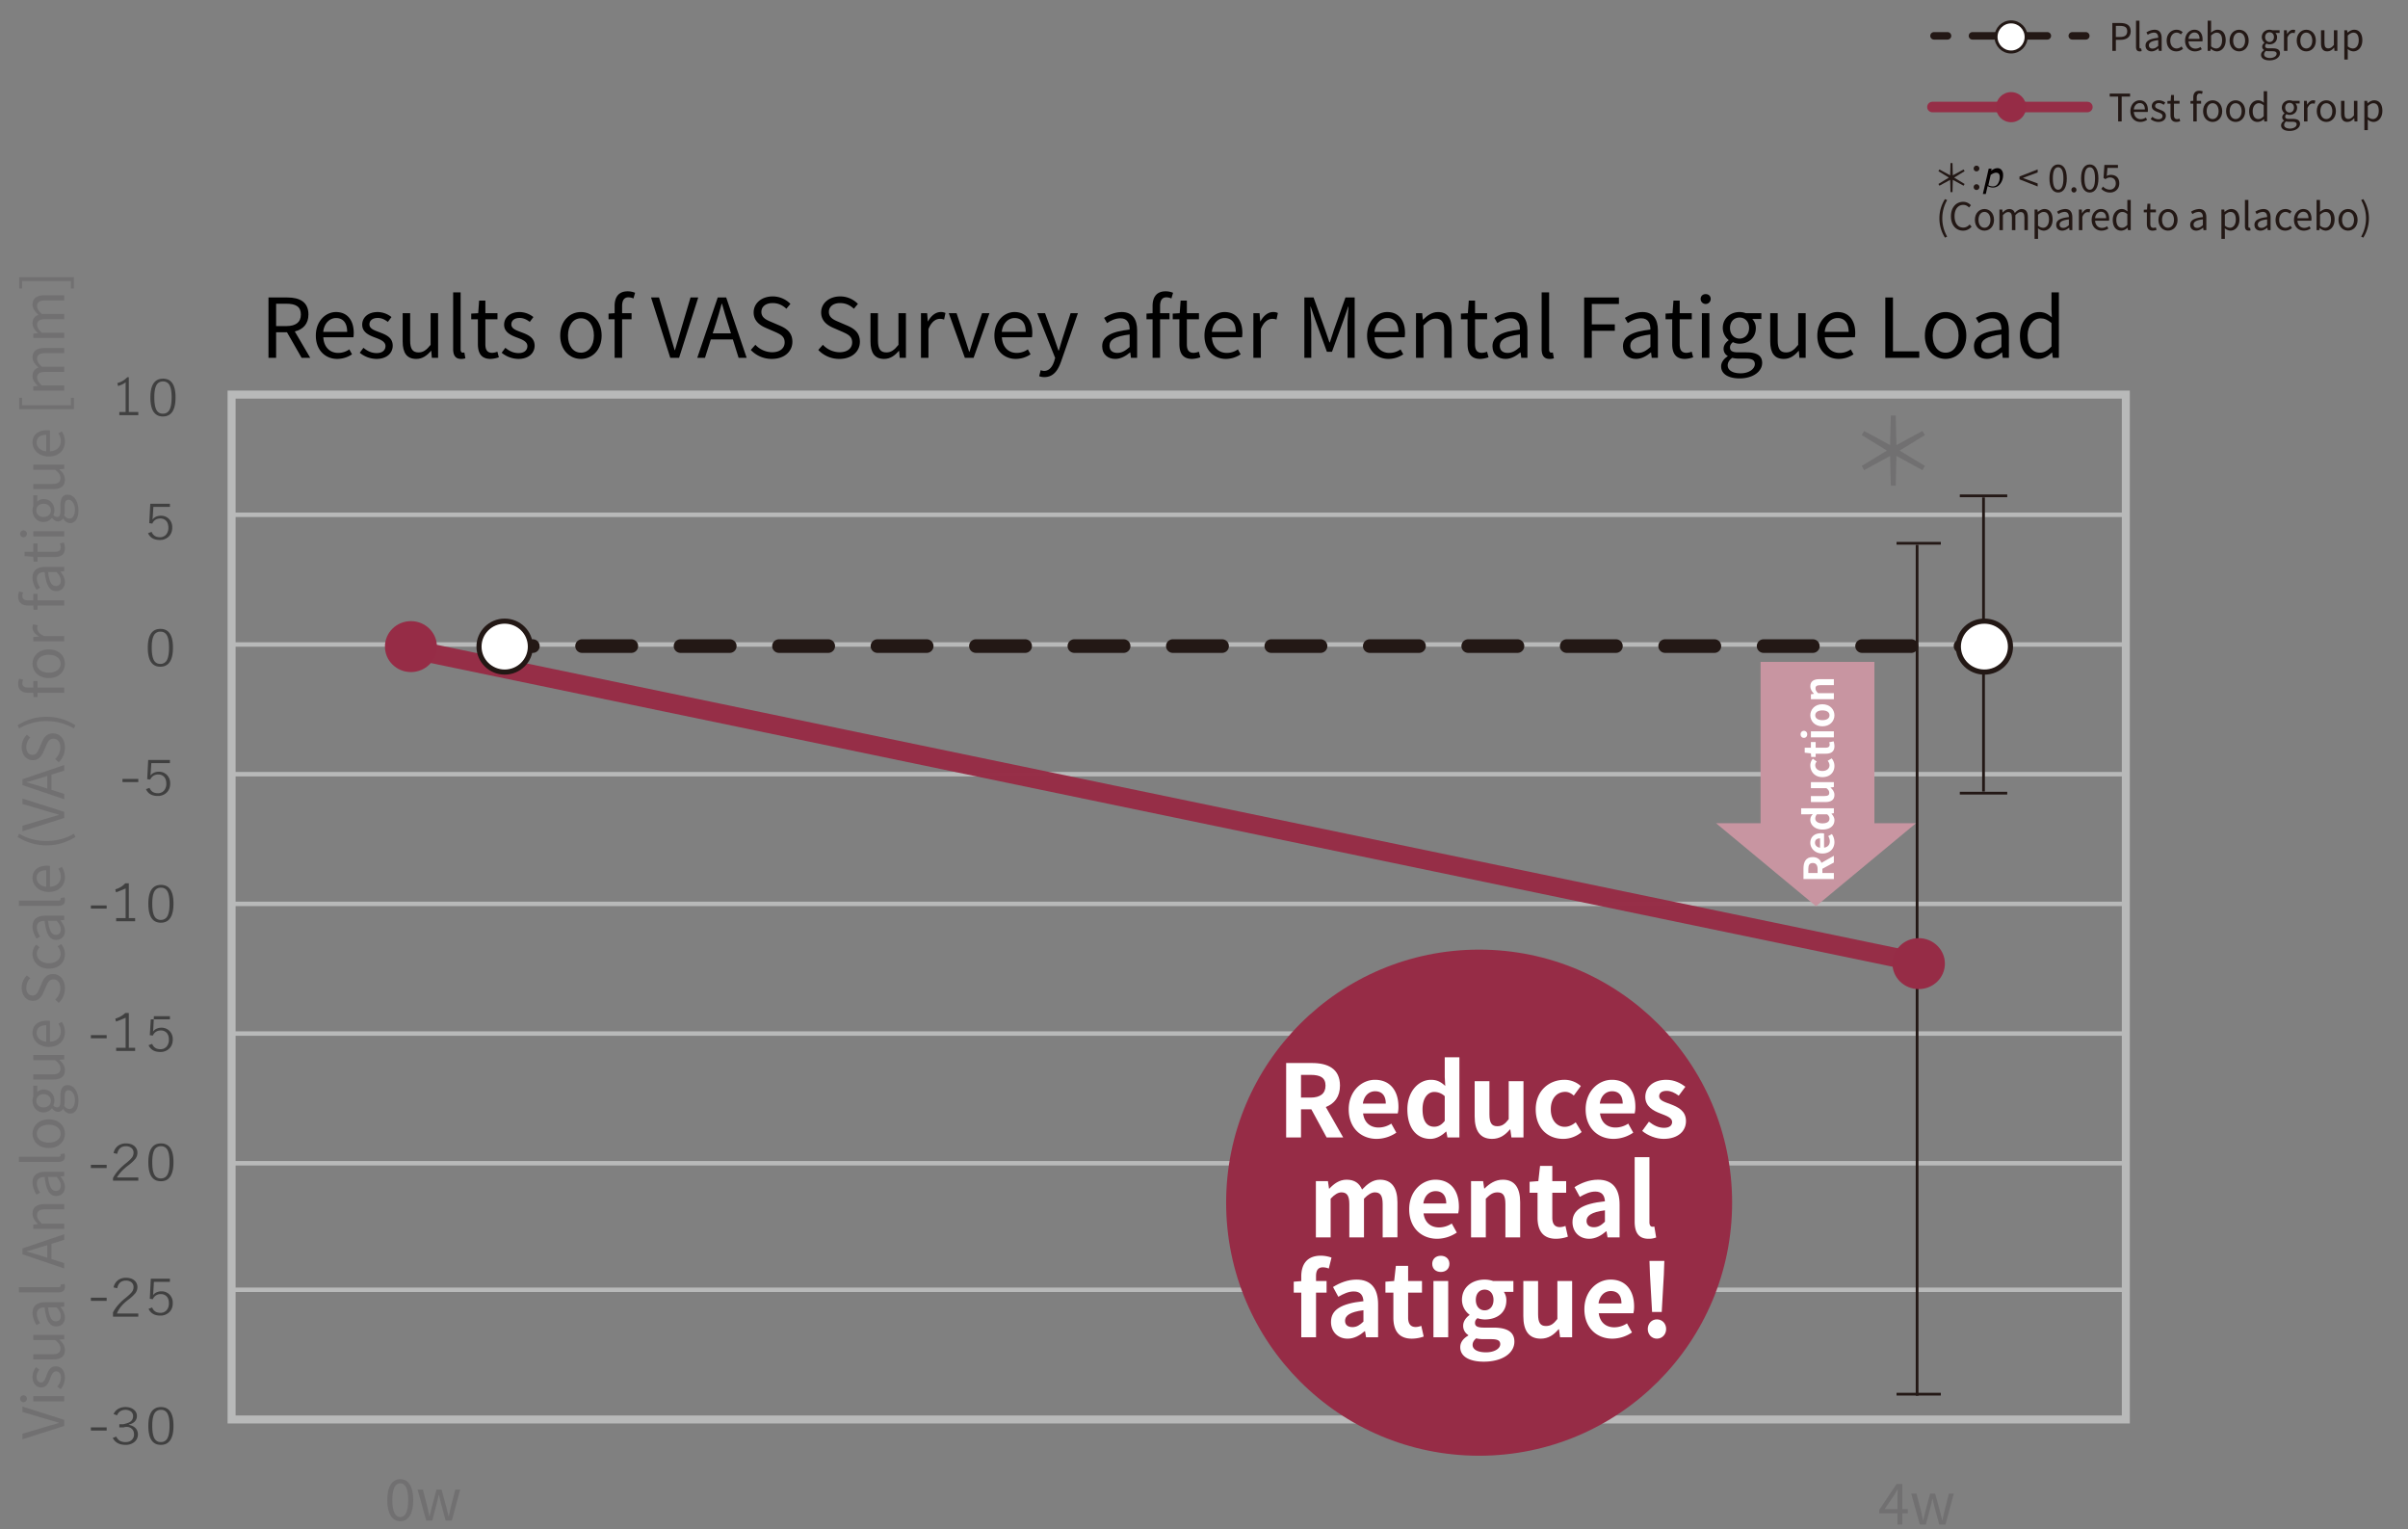 <svg id="レイヤー_1" data-name="レイヤー 1" xmlns="http://www.w3.org/2000/svg" viewBox="0 0 3171 2013"><rect x="0" y="0" width="3171" height="2013" fill="#808080" stroke="none"/><defs><style>.cls-1{fill:#717071;}.cls-14,.cls-15,.cls-17,.cls-18,.cls-2,.cls-20,.cls-4,.cls-6,.cls-7,.cls-8{fill:none;}.cls-2,.cls-20{stroke:#b8b9b9;}.cls-10,.cls-16,.cls-2,.cls-20,.cls-6,.cls-9{stroke-miterlimit:10;}.cls-2{stroke-width:5.86px;}.cls-3{fill:#404040;}.cls-17,.cls-4{stroke:#962c46;opacity:0.98;}.cls-14,.cls-15,.cls-17,.cls-4,.cls-7,.cls-8{stroke-linecap:round;stroke-linejoin:round;}.cls-4{stroke-width:25.153px;}.cls-5{fill:#962c46;}.cls-10,.cls-14,.cls-15,.cls-16,.cls-6,.cls-7,.cls-8,.cls-9{stroke:#231815;}.cls-6{stroke-width:3.593px;}.cls-7,.cls-8{stroke-width:17.966px;}.cls-8{stroke-dasharray:64.83 64.83;}.cls-10,.cls-12,.cls-16,.cls-9{fill:#fff;}.cls-9{stroke-width:6.77px;}.cls-10{stroke-width:6.721px;}.cls-11{fill:#c895a1;}.cls-13{fill:#231815;}.cls-14,.cls-15{stroke-width:9.883px;}.cls-15{stroke-dasharray:32.862 32.862;}.cls-16{stroke-width:3.953px;}.cls-17{stroke-width:13.837px;}.cls-19{fill:#040000;}.cls-20{stroke-width:10.55px;}</style></defs><path d="M353.551,391.636h24.904c16.133,0,27.719,5.847,27.719,22.413,0,12.344-7.146,19.706-17.975,22.305l20.356,34.757H397.187l-19.273-33.674h-14.292v33.674H353.551ZM376.939,429.316c12.451,0,19.272-4.981,19.272-15.267,0-10.503-6.821-14.184-19.272-14.184H363.621V429.316Z"/><path d="M415.917,441.768c0-19.057,12.885-30.967,26.527-30.967,14.942,0,23.388,10.828,23.388,27.61a38.425,38.425,0,0,1-.434,5.63H425.77c.65,12.56,8.338,20.573,19.49,20.573a25.346,25.346,0,0,0,14.726-4.656l3.573,6.497a34.995,34.995,0,0,1-19.49,6.063C428.477,472.518,415.917,461.149,415.917,441.768Zm41.253-4.872c0-11.802-5.414-18.19-14.617-18.19-8.338,0-15.7,6.713-16.892,18.19Z"/><path d="M473.732,464.398l4.873-6.497c5.089,4.114,10.395,6.93,17.432,6.93,7.796,0,11.586-4.114,11.586-9.203,0-6.063-6.93-8.662-13.426-11.152-8.229-3.032-17.217-7.038-17.217-16.999,0-9.312,7.58-16.675,20.356-16.675a29.881,29.881,0,0,1,18.19,6.605L510.763,423.794c-4.006-3.032-8.12-5.197-13.317-5.197-7.472,0-10.937,3.898-10.937,8.446,0,5.63,6.063,7.688,12.669,10.178,8.554,3.248,17.974,6.713,17.974,17.866,0,9.528-7.579,17.432-21.438,17.432A35.464,35.464,0,0,1,473.732,464.398Z"/><path d="M530.249,449.564V412.317h9.854v36.056c0,10.936,3.248,15.592,11.044,15.592,6.063,0,10.286-2.923,15.917-9.961v-41.686H576.916v58.794H568.688l-.758-9.203h-.325c-5.521,6.388-11.369,10.611-19.489,10.611C535.771,472.518,530.249,464.506,530.249,449.564Z"/><path d="M596.729,459.417V384.923h9.853v75.144c0,3.032,1.3,4.223,2.815,4.223a8.643,8.643,0,0,0,2.057-.217l1.408,7.579a15.17,15.17,0,0,1-5.738.866C599.76,472.518,596.729,467.754,596.729,459.417Z"/><path d="M629.316,452.92V420.329h-8.77V412.858l9.203-.541,1.191-16.566h8.229v16.566h15.917v8.012h-15.917v32.808c0,7.255,2.273,11.369,9.096,11.369a20.833,20.833,0,0,0,6.713-1.516l1.949,7.363a37.022,37.022,0,0,1-10.828,2.166C633.54,472.518,629.316,464.614,629.316,452.92Z"/><path d="M660.608,464.398l4.872-6.497c5.09,4.114,10.395,6.93,17.433,6.93,7.796,0,11.586-4.114,11.586-9.203,0-6.063-6.93-8.662-13.427-11.152-8.229-3.032-17.216-7.038-17.216-16.999,0-9.312,7.58-16.675,20.356-16.675a29.884,29.884,0,0,1,18.19,6.605l-4.765,6.388c-4.006-3.032-8.12-5.197-13.317-5.197-7.472,0-10.937,3.898-10.937,8.446,0,5.63,6.063,7.688,12.669,10.178,8.554,3.248,17.974,6.713,17.974,17.866,0,9.528-7.579,17.432-21.438,17.432A35.464,35.464,0,0,1,660.608,464.398Z"/><path d="M737.697,441.768c0-19.598,12.885-30.967,27.285-30.967s27.286,11.369,27.286,30.967c0,19.49-12.886,30.75-27.286,30.75S737.697,461.258,737.697,441.768Zm44.393,0c0-13.535-6.93-22.738-17.107-22.738s-16.999,9.203-16.999,22.738,6.821,22.521,16.999,22.521S782.09,455.302,782.09,441.768Z"/><path d="M809.373,420.329h-8.013V412.858l8.013-.541v-9.42c0-11.91,5.413-19.381,17.107-19.381a25.361,25.361,0,0,1,9.854,1.949l-2.166,7.471a16.694,16.694,0,0,0-6.604-1.516c-5.631,0-8.338,4.006-8.338,11.586v9.312h12.452v8.012H819.226v50.782h-9.853Z"/><path d="M857.337,391.636h10.503l12.885,43.094c2.815,9.312,4.656,16.891,7.688,26.203h.434c2.923-9.312,4.872-16.891,7.688-26.203l12.776-43.094H919.487l-25.229,79.475h-11.585Z"/><path d="M945.146,391.636H956.3l26.96,79.475H972.649l-7.579-24.254H936.052l-7.688,24.254H918.187Zm-6.604,47.209H962.579l-3.789-12.127c-2.924-8.987-5.414-17.649-8.013-26.853h-.434c-2.49,9.312-5.089,17.866-7.903,26.853Z"/><path d="M988.671,460.716l6.063-6.821a30.743,30.743,0,0,0,21.872,9.853c10.395,0,16.675-5.197,16.675-12.993,0-8.121-5.739-10.719-13.21-14.076l-11.478-4.981c-7.362-3.14-16.133-8.77-16.133-20.356,0-12.235,10.611-21.114,25.012-21.114a32.547,32.547,0,0,1,23.388,9.853l-5.306,6.388c-4.872-4.548-10.72-7.471-18.082-7.471-8.987,0-14.834,4.548-14.834,11.694,0,7.688,6.93,10.611,13.102,13.21l11.369,4.872c9.203,4.006,16.35,9.42,16.35,21.222,0,12.56-10.395,22.521-26.961,22.521A37.929,37.929,0,0,1,988.671,460.716Z"/><path d="M1077.562,460.716l6.063-6.821a30.743,30.743,0,0,0,21.872,9.853c10.395,0,16.675-5.197,16.675-12.993,0-8.121-5.739-10.719-13.21-14.076l-11.478-4.981c-7.362-3.14-16.133-8.77-16.133-20.356,0-12.235,10.611-21.114,25.012-21.114a32.547,32.547,0,0,1,23.388,9.853l-5.306,6.388c-4.872-4.548-10.72-7.471-18.082-7.471-8.987,0-14.834,4.548-14.834,11.694,0,7.688,6.93,10.611,13.102,13.21L1116,428.775c9.203,4.006,16.35,9.42,16.35,21.222,0,12.56-10.395,22.521-26.961,22.521A37.929,37.929,0,0,1,1077.562,460.716Z"/><path d="M1146.313,449.564V412.317h9.854v36.056c0,10.936,3.248,15.592,11.044,15.592,6.063,0,10.286-2.923,15.917-9.961v-41.686h9.853v58.794H1184.752l-.758-9.203h-.325c-5.521,6.388-11.369,10.611-19.489,10.611C1151.836,472.518,1146.313,464.506,1146.313,449.564Z"/><path d="M1212.793,412.317h8.12l.866,10.719h.325c4.114-7.471,10.069-12.235,16.675-12.235a12.533,12.533,0,0,1,6.279,1.299l-1.841,8.662a13.908,13.908,0,0,0-5.738-.974c-4.872,0-10.936,3.465-14.834,13.535v37.788H1212.793Z"/><path d="M1249.385,412.317h10.287l11.044,33.457c1.841,5.739,3.681,11.802,5.521,17.324h.434c1.841-5.522,3.682-11.586,5.414-17.324l11.152-33.457h9.745L1282.085,471.111h-11.478Z"/><path d="M1309.478,441.768c0-19.057,12.885-30.967,26.527-30.967,14.942,0,23.388,10.828,23.388,27.61a38.423,38.423,0,0,1-.434,5.63h-39.629c.65,12.56,8.338,20.573,19.49,20.573a25.346,25.346,0,0,0,14.726-4.656l3.573,6.497a34.995,34.995,0,0,1-19.49,6.063C1322.037,472.518,1309.478,461.149,1309.478,441.768Zm41.253-4.872c0-11.802-5.414-18.19-14.617-18.19-8.338,0-15.7,6.713-16.892,18.19Z"/><path d="M1368.482,495.256l1.949-7.904a14.054,14.054,0,0,0,4.439.974c6.713,0,10.936-5.414,13.318-12.668l1.299-4.439-23.604-58.902h10.286l12.02,32.699c1.732,5.089,3.789,11.152,5.63,16.458h.542c1.624-5.306,3.356-11.261,4.98-16.458l10.503-32.699h9.636l-22.196,63.666c-4.006,11.586-10.178,20.464-21.872,20.464A18.103,18.103,0,0,1,1368.482,495.256Z"/><path d="M1451.42,455.844c0-12.777,11.152-19.165,36.164-21.98,0-7.579-2.49-14.834-12.127-14.834-6.821,0-12.993,3.14-17.649,6.28l-3.897-6.821c5.414-3.465,13.751-7.688,23.171-7.688,14.293,0,20.356,9.637,20.356,24.146v36.164h-8.121l-.866-7.038h-.325c-5.63,4.656-12.234,8.446-19.489,8.446C1458.782,472.518,1451.42,466.455,1451.42,455.844Zm36.164.974v-16.458c-19.814,2.382-26.527,7.255-26.527,14.834,0,6.713,4.547,9.42,10.395,9.42C1477.189,464.614,1481.846,461.907,1487.584,456.818Z"/><path d="M1517.791,420.329h-8.013V412.858l8.013-.541v-9.42c0-11.91,5.413-19.381,17.107-19.381a25.361,25.361,0,0,1,9.854,1.949l-2.166,7.471a16.694,16.694,0,0,0-6.604-1.516c-5.631,0-8.338,4.006-8.338,11.586v9.312h12.452v8.012h-12.452v50.782H1517.791Z"/><path d="M1553.088,452.92V420.329h-8.771V412.858l9.203-.541,1.191-16.566h8.229v16.566h15.917v8.012h-15.917v32.808c0,7.255,2.274,11.369,9.096,11.369A20.833,20.833,0,0,0,1578.749,462.99l1.949,7.363a37.015,37.015,0,0,1-10.828,2.166C1557.311,472.518,1553.088,464.614,1553.088,452.92Z"/><path d="M1586.11,441.768c0-19.057,12.885-30.967,26.527-30.967,14.942,0,23.388,10.828,23.388,27.61a38.425,38.425,0,0,1-.434,5.63h-39.629c.65,12.56,8.338,20.573,19.49,20.573a25.346,25.346,0,0,0,14.726-4.656l3.573,6.497a34.995,34.995,0,0,1-19.49,6.063C1598.67,472.518,1586.11,461.149,1586.11,441.768Zm41.253-4.872c0-11.802-5.414-18.19-14.617-18.19-8.338,0-15.7,6.713-16.892,18.19Z"/><path d="M1650.531,412.317h8.12l.866,10.719h.325c4.114-7.471,10.069-12.235,16.675-12.235a12.533,12.533,0,0,1,6.279,1.299l-1.841,8.662a13.908,13.908,0,0,0-5.738-.974c-4.872,0-10.936,3.465-14.834,13.535v37.788h-9.853Z"/><path d="M1717.658,391.636h12.127l15.268,42.553c1.841,5.522,3.682,11.044,5.63,16.566h.542c1.841-5.522,3.573-11.044,5.414-16.566l15.158-42.553h12.127v79.475h-9.42V427.151c0-6.821.758-16.458,1.299-23.388h-.433l-6.28,18.082-15.051,41.253h-6.713l-15.05-41.253-6.28-18.082h-.434c.434,6.93,1.191,16.566,1.191,23.388v43.96h-9.096Z"/><path d="M1800.271,441.768c0-19.057,12.885-30.967,26.527-30.967,14.942,0,23.388,10.828,23.388,27.61a38.423,38.423,0,0,1-.434,5.63h-39.629c.65,12.56,8.338,20.573,19.49,20.573a25.346,25.346,0,0,0,14.726-4.656l3.573,6.497a34.995,34.995,0,0,1-19.49,6.063C1812.83,472.518,1800.271,461.149,1800.271,441.768Zm41.253-4.872c0-11.802-5.414-18.19-14.617-18.19-8.338,0-15.7,6.713-16.892,18.19Z"/><path d="M1864.691,412.317h8.12l.866,8.446h.325c5.63-5.522,11.693-9.961,19.706-9.961,12.344,0,17.974,8.012,17.974,23.063v37.247h-9.853V435.163c0-11.044-3.357-15.7-11.152-15.7-6.064,0-10.179,3.032-16.134,8.987v42.661h-9.853Z"/><path d="M1932.578,452.92V420.329h-8.771V412.858l9.203-.541,1.191-16.566h8.229v16.566h15.917v8.012h-15.917v32.808c0,7.255,2.274,11.369,9.096,11.369a20.833,20.833,0,0,0,6.713-1.516l1.949,7.363a37.015,37.015,0,0,1-10.828,2.166C1936.801,472.518,1932.578,464.614,1932.578,452.92Z"/><path d="M1965.386,455.844c0-12.777,11.152-19.165,36.164-21.98,0-7.579-2.49-14.834-12.127-14.834-6.821,0-12.993,3.14-17.649,6.28l-3.897-6.821c5.414-3.465,13.751-7.688,23.171-7.688,14.293,0,20.356,9.637,20.356,24.146v36.164h-8.121l-.866-7.038h-.325c-5.63,4.656-12.235,8.446-19.489,8.446C1972.748,472.518,1965.386,466.455,1965.386,455.844Zm36.164.974v-16.458c-19.814,2.382-26.527,7.255-26.527,14.834,0,6.713,4.547,9.42,10.395,9.42C1991.155,464.614,1995.812,461.907,2001.55,456.818Z"/><path d="M2030.133,459.417V384.923h9.853v75.144c0,3.032,1.3,4.223,2.815,4.223a8.643,8.643,0,0,0,2.057-.217l1.408,7.579a15.17,15.17,0,0,1-5.738.866C2033.164,472.518,2030.133,467.754,2030.133,459.417Z"/><path d="M2086.107,391.636h45.802v8.554h-35.731v26.853h30.317v8.446h-30.317v35.623h-10.07Z"/><path d="M2137.212,455.844c0-12.777,11.152-19.165,36.164-21.98,0-7.579-2.49-14.834-12.127-14.834-6.821,0-12.993,3.14-17.649,6.28l-3.897-6.821c5.414-3.465,13.751-7.688,23.171-7.688,14.293,0,20.356,9.637,20.356,24.146v36.164h-8.121l-.866-7.038h-.325c-5.63,4.656-12.235,8.446-19.489,8.446C2144.574,472.518,2137.212,466.455,2137.212,455.844Zm36.164.974v-16.458c-19.814,2.382-26.527,7.255-26.527,14.834,0,6.713,4.547,9.42,10.395,9.42C2162.981,464.614,2167.638,461.907,2173.376,456.818Z"/><path d="M2202.066,452.92V420.329h-8.77V412.858l9.203-.541,1.191-16.566h8.229v16.566h15.917v8.012h-15.917v32.808c0,7.255,2.273,11.369,9.096,11.369a20.833,20.833,0,0,0,6.713-1.516l1.949,7.363a37.022,37.022,0,0,1-10.828,2.166C2206.29,472.518,2202.066,464.614,2202.066,452.92Z"/><path d="M2239.528,393.585c0-3.79,2.707-6.388,6.605-6.388,3.897,0,6.604,2.599,6.604,6.388a6.605,6.605,0,0,1-13.21,0Zm1.624,18.732h9.854v58.794h-9.854Z"/><path d="M2266.488,482.371c0-4.981,3.14-9.745,8.662-13.318v-.433a10.631,10.631,0,0,1-5.414-9.637c0-4.872,3.573-8.77,6.604-10.936v-.433a20.642,20.642,0,0,1-7.688-15.808c0-12.885,10.178-21.006,22.089-21.006a24.251,24.251,0,0,1,8.229,1.516h20.465V419.896H2307.416a16.792,16.792,0,0,1,4.765,12.127c0,12.56-9.528,20.464-21.438,20.464a20.45,20.45,0,0,1-8.771-2.057c-2.166,1.841-3.79,3.79-3.79,7.038,0,3.79,2.382,6.388,10.286,6.388h11.478c13.643,0,20.572,4.331,20.572,13.968,0,10.936-11.585,20.356-29.775,20.356C2276.341,498.18,2266.488,492.549,2266.488,482.371Zm44.393-3.032c0-5.414-4.223-7.255-12.019-7.255h-10.178a33.07,33.07,0,0,1-7.579-.974c-4.223,3.032-5.955,6.497-5.955,9.961,0,6.28,6.388,10.395,16.999,10.395C2303.41,491.467,2310.881,485.511,2310.881,479.34Zm-7.579-47.533c0-8.554-5.63-13.751-12.56-13.751s-12.561,5.089-12.561,13.751c0,8.554,5.738,13.968,12.561,13.968C2297.455,445.774,2303.302,440.36,2303.302,431.806Z"/><path d="M2331.125,449.564V412.317h9.854v36.056c0,10.936,3.248,15.592,11.044,15.592,6.063,0,10.286-2.923,15.917-9.961v-41.686h9.854v58.794h-8.229l-.758-9.203h-.325c-5.521,6.388-11.369,10.611-19.489,10.611C2336.647,472.518,2331.125,464.506,2331.125,449.564Z"/><path d="M2393.165,441.768c0-19.057,12.885-30.967,26.527-30.967,14.942,0,23.388,10.828,23.388,27.61a38.423,38.423,0,0,1-.434,5.63h-39.629c.65,12.56,8.338,20.573,19.49,20.573a25.346,25.346,0,0,0,14.726-4.656l3.573,6.497a34.995,34.995,0,0,1-19.49,6.063C2405.725,472.518,2393.165,461.149,2393.165,441.768Zm41.253-4.872c0-11.802-5.414-18.19-14.617-18.19-8.338,0-15.7,6.713-16.892,18.19Z"/><path d="M2482.705,391.636h10.069v70.921h34.648v8.554h-44.718Z"/><path d="M2534.786,441.768c0-19.598,12.885-30.967,27.285-30.967,14.401,0,27.286,11.369,27.286,30.967,0,19.49-12.885,30.75-27.286,30.75C2547.671,472.518,2534.786,461.258,2534.786,441.768Zm44.393,0c0-13.535-6.93-22.738-17.107-22.738s-16.999,9.203-16.999,22.738,6.821,22.521,16.999,22.521S2579.179,455.302,2579.179,441.768Z"/><path d="M2599.425,455.844c0-12.777,11.152-19.165,36.164-21.98,0-7.579-2.49-14.834-12.127-14.834-6.821,0-12.993,3.14-17.649,6.28l-3.897-6.821c5.414-3.465,13.751-7.688,23.171-7.688,14.293,0,20.356,9.637,20.356,24.146v36.164h-8.121l-.866-7.038h-.325c-5.63,4.656-12.235,8.446-19.489,8.446C2606.787,472.518,2599.425,466.455,2599.425,455.844Zm36.164.974v-16.458c-19.814,2.382-26.527,7.255-26.527,14.834,0,6.713,4.547,9.42,10.395,9.42C2625.194,464.614,2629.851,461.907,2635.589,456.818Z"/><path d="M2659.948,441.768c0-19.057,12.019-30.967,25.445-30.967,6.93,0,11.369,2.599,16.566,6.93l-.434-10.178V384.923h9.745v86.188h-8.013l-.866-6.93h-.324c-4.656,4.548-10.828,8.337-17.866,8.337C2669.477,472.518,2659.948,461.366,2659.948,441.768Zm41.578,14.401V425.31c-5.089-4.439-9.528-6.172-14.4-6.172-9.528,0-16.999,9.095-16.999,22.521,0,14.184,5.847,22.63,16.241,22.63C2691.782,464.289,2696.546,461.582,2701.526,456.169Z"/><path class="cls-1" d="M29.543,1894.822v-7.271l29.83-8.919c6.445-1.949,11.692-3.223,18.139-5.322v-.3c-6.446-2.023-11.693-3.373-18.139-5.321L29.543,1858.846v-7.045l55.014,17.463v8.02Z"/><path class="cls-1" d="M30.892,1846.025a4.575,4.575,0,0,1,0-9.144,4.572,4.572,0,1,1,0,9.144Zm12.967-1.124v-6.821H84.557v6.821Z"/><path class="cls-1" d="M79.91,1828.86l-4.498-3.373c2.849-3.523,4.797-7.195,4.797-12.067,0-5.396-2.848-8.02-6.37-8.02-4.197,0-5.996,4.797-7.72,9.294-2.1,5.696-4.872,11.917-11.768,11.917-6.446,0-11.543-5.247-11.543-14.091a20.683,20.683,0,0,1,4.572-12.592l4.422,3.298c-2.099,2.773-3.598,5.621-3.598,9.219,0,5.172,2.698,7.57,5.847,7.57,3.897,0,5.321-4.197,7.045-8.769,2.249-5.921,4.647-12.442,12.367-12.442,6.596,0,12.067,5.247,12.067,14.84A24.55,24.55,0,0,1,79.91,1828.86Z"/><path class="cls-1" d="M69.642,1789.733H43.858v-6.82h24.958c7.57,0,10.793-2.249,10.793-7.645,0-4.197-2.023-7.121-6.895-11.018H43.858v-6.82H84.557v5.696l-6.371.524v.225c4.422,3.822,7.346,7.87,7.346,13.491C85.531,1785.911,79.984,1789.733,69.642,1789.733Z"/><path class="cls-1" d="M73.988,1746.258c-8.844,0-13.266-7.72-15.215-25.034-5.246,0-10.269,1.724-10.269,8.395,0,4.722,2.174,8.994,4.348,12.217l-4.722,2.698c-2.398-3.748-5.322-9.519-5.322-16.04,0-9.894,6.671-14.091,16.715-14.091h25.033v5.621l-4.872.6v.225c3.224,3.897,5.847,8.469,5.847,13.491C85.531,1741.161,81.334,1746.258,73.988,1746.258Zm.675-25.034H63.271c1.649,13.716,5.021,18.363,10.269,18.363,4.646,0,6.521-3.148,6.521-7.195C80.06,1728.419,78.186,1725.196,74.663,1721.224Z"/><path class="cls-1" d="M76.462,1701.433H24.896v-6.821h52.017c2.098,0,2.923-.899,2.923-1.949a5.968,5.968,0,0,0-.15-1.424l5.247-.974a10.494,10.494,0,0,1,.6,3.972C85.531,1699.334,82.233,1701.433,76.462,1701.433Z"/><path class="cls-1" d="M29.543,1651.288v-7.72l55.014-18.663v7.345l-16.789,5.247V1657.584l16.789,5.322v7.045Zm32.678,4.572v-16.639l-8.395,2.623c-6.221,2.024-12.217,3.748-18.588,5.546v.3c6.446,1.724,12.367,3.523,18.588,5.472Z"/><path class="cls-1" d="M43.858,1617.781v-5.621l5.846-.6v-.225c-3.822-3.897-6.896-8.095-6.896-13.641,0-8.544,5.547-12.442,15.965-12.442h25.783v6.821H59.673c-7.646,0-10.868,2.323-10.868,7.72,0,4.197,2.099,7.045,6.221,11.168H84.557v6.821Z"/><path class="cls-1" d="M73.988,1574.531c-8.844,0-13.266-7.72-15.215-25.034-5.246,0-10.269,1.724-10.269,8.395,0,4.722,2.174,8.994,4.348,12.217l-4.722,2.698c-2.398-3.748-5.322-9.519-5.322-16.04,0-9.894,6.671-14.091,16.715-14.091h25.033v5.621l-4.872.6v.225c3.224,3.897,5.847,8.469,5.847,13.491C85.531,1569.434,81.334,1574.531,73.988,1574.531Zm.675-25.034H63.271c1.649,13.716,5.021,18.363,10.269,18.363,4.646,0,6.521-3.148,6.521-7.195C80.06,1556.692,78.186,1553.469,74.663,1549.497Z"/><path class="cls-1" d="M76.462,1529.706H24.896v-6.821h52.017c2.098,0,2.923-.899,2.923-1.949a5.968,5.968,0,0,0-.15-1.424l5.247-.974a10.494,10.494,0,0,1,.6,3.972C85.531,1527.608,82.233,1529.706,76.462,1529.706Z"/><path class="cls-1" d="M64.245,1511.417c-13.566,0-21.437-8.919-21.437-18.888,0-9.968,7.87-18.888,21.437-18.888,13.491,0,21.286,8.919,21.286,18.888C85.531,1502.498,77.736,1511.417,64.245,1511.417Zm0-30.73c-9.369,0-15.74,4.797-15.74,11.842s6.371,11.768,15.74,11.768c9.368,0,15.59-4.722,15.59-11.768S73.613,1480.687,64.245,1480.687Z"/><path class="cls-1" d="M92.352,1465.993c-3.447,0-6.746-2.174-9.219-5.996H82.833a7.361,7.361,0,0,1-6.671,3.748c-3.373,0-6.071-2.473-7.57-4.572H68.292a14.287,14.287,0,0,1-10.942,5.322c-8.92,0-14.541-7.045-14.541-15.29a16.795,16.795,0,0,1,1.05-5.696v-14.166h5.246v8.32A11.625,11.625,0,0,1,57.499,1434.364c8.694,0,14.166,6.596,14.166,14.84a14.156,14.156,0,0,1-1.424,6.071c1.274,1.499,2.623,2.623,4.872,2.623,2.623,0,4.422-1.649,4.422-7.12v-7.945c0-9.444,2.998-14.241,9.668-14.241,7.57,0,14.092,8.02,14.092,20.612C103.295,1459.173,99.396,1465.993,92.352,1465.993Zm-35.002-25.483c-5.922,0-9.52,3.897-9.52,8.694s3.523,8.694,9.52,8.694c5.921,0,9.668-3.972,9.668-8.694C67.018,1444.557,63.271,1440.51,57.35,1440.51Zm32.903-5.247c-3.747,0-5.021,2.923-5.021,8.32v7.045a22.919,22.919,0,0,1-.675,5.247c2.099,2.923,4.497,4.122,6.896,4.122,4.347,0,7.195-4.422,7.195-11.767C98.647,1440.435,94.525,1435.263,90.253,1435.263Z"/><path class="cls-1" d="M69.642,1421.244H43.858v-6.821h24.958c7.57,0,10.793-2.249,10.793-7.645,0-4.197-2.023-7.12-6.895-11.018H43.858v-6.821H84.557v5.696l-6.371.525v.225c4.422,3.823,7.346,7.87,7.346,13.491C85.531,1417.422,79.984,1421.244,69.642,1421.244Z"/><path class="cls-1" d="M64.245,1378.293c-13.191,0-21.437-8.919-21.437-18.363,0-10.343,7.495-16.189,19.113-16.189a26.616,26.616,0,0,1,3.896.3v27.432c8.695-.45,14.241-5.771,14.241-13.491a17.546,17.546,0,0,0-3.223-10.193l4.497-2.473a24.225,24.225,0,0,1,4.197,13.491C85.531,1369.599,77.661,1378.293,64.245,1378.293Zm-3.373-28.556c-8.17,0-12.592,3.748-12.592,10.118,0,5.771,4.647,10.868,12.592,11.692Z"/><path class="cls-1" d="M77.361,1320.277l-4.722-4.197A21.281,21.281,0,0,0,79.46,1300.94c0-7.195-3.598-11.542-8.994-11.542-5.621,0-7.42,3.972-9.743,9.144l-3.448,7.945c-2.174,5.097-6.071,11.168-14.091,11.168-8.47,0-14.615-7.345-14.615-17.314a22.531,22.531,0,0,1,6.82-16.189l4.422,3.673a17.801,17.801,0,0,0-5.172,12.517c0,6.221,3.148,10.268,8.096,10.268,5.321,0,7.345-4.797,9.144-9.069l3.373-7.87c2.772-6.371,6.521-11.318,14.69-11.318,8.694,0,15.59,7.195,15.59,18.663A26.256,26.256,0,0,1,77.361,1320.277Z"/><path class="cls-1" d="M64.245,1275.228c-13.566,0-21.437-9.219-21.437-19.637a17.403,17.403,0,0,1,4.797-11.917l4.497,3.523c-2.099,2.398-3.598,4.872-3.598,8.095,0,7.42,6.371,12.817,15.74,12.817,9.368,0,15.59-5.097,15.59-12.592a14.346,14.346,0,0,0-4.048-9.594l4.572-2.998a19.734,19.734,0,0,1,5.172,13.191C85.531,1266.909,77.736,1275.228,64.245,1275.228Z"/><path class="cls-1" d="M73.988,1237.374c-8.844,0-13.266-7.72-15.215-25.034-5.246,0-10.269,1.724-10.269,8.395,0,4.722,2.174,8.994,4.348,12.217l-4.722,2.698c-2.398-3.748-5.322-9.519-5.322-16.04,0-9.894,6.671-14.091,16.715-14.091h25.033v5.621l-4.872.6v.225c3.224,3.897,5.847,8.469,5.847,13.491C85.531,1232.278,81.334,1237.374,73.988,1237.374Zm.675-25.034H63.271c1.649,13.716,5.021,18.363,10.269,18.363,4.646,0,6.521-3.148,6.521-7.195C80.06,1219.536,78.186,1216.313,74.663,1212.341Z"/><path class="cls-1" d="M76.462,1192.55H24.896v-6.821h52.017c2.098,0,2.923-.899,2.923-1.949a5.968,5.968,0,0,0-.15-1.424l5.247-.974a10.494,10.494,0,0,1,.6,3.972C85.531,1190.451,82.233,1192.55,76.462,1192.55Z"/><path class="cls-1" d="M64.245,1174.261c-13.191,0-21.437-8.919-21.437-18.363,0-10.343,7.495-16.189,19.113-16.189a26.616,26.616,0,0,1,3.896.3v27.432c8.695-.45,14.241-5.771,14.241-13.491a17.546,17.546,0,0,0-3.223-10.193L81.334,1141.282a24.225,24.225,0,0,1,4.197,13.491C85.531,1165.566,77.661,1174.261,64.245,1174.261Zm-3.373-28.556c-8.17,0-12.592,3.748-12.592,10.118,0,5.771,4.647,10.868,12.592,11.692Z"/><path class="cls-1" d="M61.247,1112.871a70.003,70.003,0,0,1-38.001-11.018l1.949-4.272c10.718,6.521,23.31,9.594,36.052,9.594,12.741,0,25.408-3.073,36.052-9.594l2.023,4.272C88.079,1108.749,76.012,1112.871,61.247,1112.871Z"/><path class="cls-1" d="M29.543,1094.356v-7.27l29.83-8.919c6.445-1.949,11.692-3.223,18.139-5.322v-.3c-6.446-2.024-11.693-3.373-18.139-5.322L29.543,1058.38v-7.045l55.014,17.464v8.02Z"/><path class="cls-1" d="M29.543,1033.567v-7.72l55.014-18.663v7.345l-16.789,5.247v20.087l16.789,5.322v7.045Zm32.678,4.572v-16.639l-8.395,2.623c-6.221,2.024-12.217,3.748-18.588,5.546v.3c6.446,1.724,12.367,3.523,18.588,5.471Z"/><path class="cls-1" d="M77.361,1003.433l-4.722-4.197A21.281,21.281,0,0,0,79.46,984.095c0-7.195-3.598-11.542-8.994-11.542-5.621,0-7.42,3.972-9.743,9.144l-3.448,7.945c-2.174,5.097-6.071,11.168-14.091,11.168-8.47,0-14.615-7.345-14.615-17.314a22.531,22.531,0,0,1,6.82-16.189l4.422,3.673a17.801,17.801,0,0,0-5.172,12.517c0,6.221,3.148,10.268,8.096,10.268,5.321,0,7.345-4.797,9.144-9.069l3.373-7.87c2.772-6.371,6.521-11.318,14.69-11.318,8.694,0,15.59,7.195,15.59,18.663A26.256,26.256,0,0,1,77.361,1003.433Z"/><path class="cls-1" d="M97.299,958.984a69.807,69.807,0,0,0-36.052-9.594,69.996,69.996,0,0,0-36.052,9.594l-1.949-4.197a69.425,69.425,0,0,1,38.001-11.093c14.765,0,26.832,4.122,38.075,11.093Z"/><path class="cls-1" d="M49.404,912.061v5.546H44.232l-.374-5.546H37.338c-8.245,0-13.417-3.748-13.417-11.842a17.541,17.541,0,0,1,1.35-6.821l5.171,1.499a11.566,11.566,0,0,0-1.049,4.572c0,3.897,2.773,5.771,8.02,5.771H43.858v-8.619h5.546V905.24H84.557v6.821Z"/><path class="cls-1" d="M64.245,892.72c-13.566,0-21.437-8.919-21.437-18.888s7.87-18.888,21.437-18.888c13.491,0,21.286,8.919,21.286,18.888S77.736,892.72,64.245,892.72Zm0-30.73c-9.369,0-15.74,4.797-15.74,11.842s6.371,11.767,15.74,11.767c9.368,0,15.59-4.722,15.59-11.767S73.613,861.99,64.245,861.99Z"/><path class="cls-1" d="M43.858,844.223v-5.621l7.42-.6v-.225c-5.172-2.848-8.47-6.97-8.47-11.542a8.673,8.673,0,0,1,.899-4.347l5.996,1.274a9.633,9.633,0,0,0-.675,3.972c0,3.373,2.398,7.57,9.369,10.268h26.158v6.821Z"/><path class="cls-1" d="M49.404,797.226v5.546H44.232l-.374-5.546H37.338c-8.245,0-13.417-3.748-13.417-11.842a17.541,17.541,0,0,1,1.35-6.821l5.171,1.499a11.566,11.566,0,0,0-1.049,4.572c0,3.897,2.773,5.771,8.02,5.771H43.858v-8.619h5.546v8.619H84.557v6.821Z"/><path class="cls-1" d="M73.988,778.186c-8.844,0-13.266-7.72-15.215-25.034-5.246,0-10.269,1.724-10.269,8.395,0,4.722,2.174,8.994,4.348,12.217l-4.722,2.698c-2.398-3.748-5.322-9.519-5.322-16.04,0-9.894,6.671-14.091,16.715-14.091h25.033v5.621l-4.872.6v.225c3.224,3.897,5.847,8.469,5.847,13.491C85.531,773.089,81.334,778.186,73.988,778.186Zm.675-25.034H63.271c1.649,13.716,5.021,18.363,10.269,18.363,4.646,0,6.521-3.148,6.521-7.195C80.06,760.347,78.186,757.124,74.663,753.152Z"/><path class="cls-1" d="M71.965,733.286H49.404v6.071H44.232l-.374-6.371-11.468-.824v-5.696H43.858V715.448h5.546v11.018H72.115c5.021,0,7.869-1.574,7.869-6.296a14.424,14.424,0,0,0-1.049-4.647l5.097-1.349a25.638,25.638,0,0,1,1.499,7.495C85.531,730.363,80.06,733.286,71.965,733.286Z"/><path class="cls-1" d="M30.892,707.351a4.575,4.575,0,0,1,0-9.144,4.572,4.572,0,1,1,0,9.144Zm12.967-1.124v-6.821H84.557v6.821Z"/><path class="cls-1" d="M92.352,688.686c-3.447,0-6.746-2.174-9.219-5.996H82.833a7.361,7.361,0,0,1-6.671,3.748c-3.373,0-6.071-2.473-7.57-4.572H68.292a14.287,14.287,0,0,1-10.942,5.322c-8.92,0-14.541-7.045-14.541-15.29a16.795,16.795,0,0,1,1.05-5.696V652.035h5.246v8.32a11.625,11.625,0,0,1,8.395-3.298c8.694,0,14.166,6.596,14.166,14.84a14.156,14.156,0,0,1-1.424,6.071c1.274,1.499,2.623,2.623,4.872,2.623,2.623,0,4.422-1.649,4.422-7.12v-7.945c0-9.444,2.998-14.241,9.668-14.241,7.57,0,14.092,8.02,14.092,20.612C103.295,681.866,99.396,688.686,92.352,688.686Zm-35.002-25.483c-5.922,0-9.52,3.897-9.52,8.694s3.523,8.694,9.52,8.694c5.921,0,9.668-3.972,9.668-8.694C67.018,667.25,63.271,663.203,57.35,663.203Zm32.903-5.247c-3.747,0-5.021,2.923-5.021,8.32v7.045a22.919,22.919,0,0,1-.675,5.247c2.099,2.923,4.497,4.122,6.896,4.122,4.347,0,7.195-4.422,7.195-11.767C98.647,663.128,94.525,657.956,90.253,657.956Z"/><path class="cls-1" d="M69.642,643.937H43.858V637.117h24.958c7.57,0,10.793-2.249,10.793-7.645,0-4.197-2.023-7.12-6.895-11.018H43.858V611.633H84.557v5.696l-6.371.525v.225c4.422,3.823,7.346,7.87,7.346,13.491C85.531,640.115,79.984,643.937,69.642,643.937Z"/><path class="cls-1" d="M64.245,600.986c-13.191,0-21.437-8.919-21.437-18.363,0-10.343,7.495-16.189,19.113-16.189a26.616,26.616,0,0,1,3.896.3v27.432c8.695-.45,14.241-5.771,14.241-13.491a17.546,17.546,0,0,0-3.223-10.193l4.497-2.473A24.225,24.225,0,0,1,85.531,581.499C85.531,592.292,77.661,600.986,64.245,600.986Zm-3.373-28.556c-8.17,0-12.592,3.748-12.592,10.118,0,5.771,4.647,10.868,12.592,11.692Z"/><path class="cls-1" d="M25.271,538.623V523.707h3.822v9.744H93.4v-9.744h3.898v14.915Z"/><path class="cls-1" d="M43.858,514.261v-5.621l5.921-.6v-.225c-3.897-3.523-6.971-7.795-6.971-12.667,0-6.221,2.998-9.594,7.795-11.243-4.572-4.197-7.795-8.469-7.795-13.416,0-8.395,5.547-12.367,15.965-12.367h25.783v6.821H59.673c-7.646,0-10.868,2.398-10.868,7.57,0,3.148,2.023,6.446,6.221,10.268H84.557v6.821H59.673c-7.646,0-10.868,2.398-10.868,7.57,0,3.073,2.023,6.521,6.221,10.268H84.557v6.821Z"/><path class="cls-1" d="M43.858,444.85V439.229l5.921-.6v-.225c-3.897-3.523-6.971-7.795-6.971-12.667,0-6.221,2.998-9.594,7.795-11.243-4.572-4.197-7.795-8.469-7.795-13.416,0-8.395,5.547-12.367,15.965-12.367h25.783v6.821H59.673c-7.646,0-10.868,2.398-10.868,7.57,0,3.148,2.023,6.446,6.221,10.268H84.557v6.821H59.673c-7.646,0-10.868,2.398-10.868,7.57,0,3.073,2.023,6.521,6.221,10.268H84.557v6.821Z"/><path class="cls-1" d="M93.4,379.787V370.043H29.093v9.744H25.271V364.871H97.299v14.915Z"/><line class="cls-2" x1="2797.324" y1="677.748" x2="307.046" y2="677.748"/><line class="cls-2" x1="2797.324" y1="848.487" x2="307.046" y2="848.487"/><line class="cls-2" x1="2797.324" y1="1019.225" x2="307.046" y2="1019.225"/><line class="cls-2" x1="2797.324" y1="1189.963" x2="307.046" y2="1189.963"/><line class="cls-2" x1="2797.324" y1="1360.701" x2="307.046" y2="1360.701"/><line class="cls-2" x1="2797.324" y1="1531.439" x2="307.046" y2="1531.439"/><line class="cls-2" x1="2797.324" y1="1698.013" x2="307.046" y2="1698.013"/><path class="cls-3" d="M140.472,1879.162v4.164H119.651v-4.164Zm9.102-17.497a14.721,14.721,0,0,1,6.647-7.172,18.521,18.521,0,0,1,8.988-2.096q6.948,0,11.254,3.668a10.031,10.031,0,0,1,3.814,7.991,10.273,10.273,0,0,1-3.21,7.795,14.888,14.888,0,0,1-7.445,3.537v.426c4.071.786,7.13,2.38,9.22,4.782a11.253,11.253,0,0,1,2.757,7.631,12.576,12.576,0,0,1-5.136,10.578,17.766,17.766,0,0,1-11.103,3.373q-12.199,0-16.881-9.137l4.645-1.736a12.161,12.161,0,0,0,5.249,5.797,15.004,15.004,0,0,0,6.987,1.441q5.4,0,8.46-3.144a9.669,9.669,0,0,0,2.681-7.041q0-5.371-3.89-8.089c-2.341-1.638-5.589-2.456-9.744-1.105h-5.738v-4.164h5.285c4.406-1.019,7.729-1.99,9.97-3.933a8.359,8.359,0,0,0,2.87-6.648,7.473,7.473,0,0,0-3.248-6.484,13.272,13.272,0,0,0-13.898.131,10.493,10.493,0,0,0-3.89,5.207Zm45.765,15.491q0-24.759,16.655-24.759,16.465,0,16.466,24.628,0,25.152-16.655,25.152-16.466,0-16.466-25.021Zm24.736-16.932a8.991,8.991,0,0,0-8.082-4.127,9.242,9.242,0,0,0-8.95,5.404q-2.531,5.044-2.53,15.524,0,12.085,3.172,17.161a8.929,8.929,0,0,0,8.12,4.29,9.278,9.278,0,0,0,8.988-5.666q2.493-5.174,2.493-15.72,0-11.953-3.21-16.866Z"/><path class="cls-3" d="M140.472,1708.424v4.164H119.651v-4.164Zm9.064-13.532a15.697,15.697,0,0,1,6.382-9.891,17.405,17.405,0,0,1,10.046-2.784q7.1,0,11.254,3.701a10.996,10.996,0,0,1,3.739,8.646,12.931,12.931,0,0,1-2.681,7.893,51.453,51.453,0,0,1-8.988,8.384c-7.276,5.524-12.387,11.048-15.333,18.404H182.116v4.164H148.801v-5.604c3.479-6.637,9.056-13.111,17.012-19.421q6.345-5.141,8.346-8.155a10.008,10.008,0,0,0,1.699-5.666,7.835,7.835,0,0,0-3.135-6.648,11.138,11.138,0,0,0-6.836-1.998q-9.517,0-11.481,10.054Zm74.223-11.454v4.164H202.666l-.68,11.875q-.076,1.442-.453,5.633a11.408,11.408,0,0,1,4.872-3.832,14.842,14.842,0,0,1,5.967-1.212,14.568,14.568,0,0,1,11.292,4.716,15.451,15.451,0,0,1,3.852,10.775q0,8.123-5.438,12.674a16.389,16.389,0,0,1-10.952,3.766q-11.406,0-15.484-8.941l4.721-1.736q2.832,7.042,10.763,7.041a10.385,10.385,0,0,0,8.573-3.799,13.604,13.604,0,0,0,2.719-8.81q0-6.091-3.248-9.301a10.328,10.328,0,0,0-7.515-2.751,11.346,11.346,0,0,0-6.647,1.998,10.554,10.554,0,0,0-3.701,4.716l-4.041-.557,1.322-26.421Z"/><path class="cls-3" d="M140.472,1533.521v4.164H119.651v-4.164Zm9.064-15.515a15.697,15.697,0,0,1,6.382-9.891,17.405,17.405,0,0,1,10.046-2.784q7.1,0,11.254,3.701a10.996,10.996,0,0,1,3.739,8.646,12.931,12.931,0,0,1-2.681,7.893,51.453,51.453,0,0,1-8.988,8.384c-7.276,5.524-12.387,11.048-15.333,16.223H182.116v4.164H148.801v-3.423c3.479-6.637,9.056-13.111,17.012-19.421q6.345-5.141,8.346-8.155a10.008,10.008,0,0,0,1.699-5.666,7.835,7.835,0,0,0-3.135-6.648,11.138,11.138,0,0,0-6.836-1.998q-9.517,0-11.481,10.054Zm45.803,12.085q0-24.759,16.655-24.759,16.465,0,16.466,24.628,0,25.152-16.655,25.152-16.466,0-16.466-25.021Zm24.736-16.932a8.991,8.991,0,0,0-8.082-4.127,9.242,9.242,0,0,0-8.95,5.404q-2.531,5.044-2.53,15.524,0,12.085,3.172,17.161a8.929,8.929,0,0,0,8.12,4.29,9.278,9.278,0,0,0,8.988-5.666q2.493-5.174,2.493-15.72,0-11.953-3.21-16.866Z"/><path class="cls-3" d="M140.472,1362.783v4.164H119.651v-4.164Zm29.15-29.15v45.808h8.329v4.164H152.965v-4.164h12.493v-39.604c-4.618,1.944-8.407,3.625-12.712,5.043l-.869-3.897a30.175,30.175,0,0,0,13.067-7.35Zm54.136,8.329V1337.797H202.666l-.68,14.615q-.076,1.442-.453,5.633a11.408,11.408,0,0,1,4.872-3.832,14.842,14.842,0,0,1,5.967-1.212,14.568,14.568,0,0,1,11.292,4.716,15.451,15.451,0,0,1,3.852,10.775q0,8.123-5.438,12.674a16.389,16.389,0,0,1-10.952,3.766q-11.406,0-15.484-8.941l4.721-1.736q2.832,7.042,10.763,7.041a10.385,10.385,0,0,0,8.573-3.799,13.604,13.604,0,0,0,2.719-8.81q0-6.091-3.248-9.301a10.328,10.328,0,0,0-7.515-2.751,11.346,11.346,0,0,0-6.647,1.998,10.554,10.554,0,0,0-3.701,4.716l-4.041-.557,1.322-20.833Z"/><path class="cls-3" d="M140.472,1192.045v4.164H119.651V1192.045Zm29.15-29.15v45.808h8.329v4.164H152.965v-4.164h12.493v-39.045c-4.618,1.944-8.407,3.625-12.712,5.043l-.869-3.897a26.826,26.826,0,0,0,13.067-7.909Zm25.716,26.839q0-24.759,16.655-24.759,16.465,0,16.466,24.628,0,25.152-16.655,25.152-16.466,0-16.466-25.021Zm24.736-16.932a8.991,8.991,0,0,0-8.082-4.127,9.242,9.242,0,0,0-8.95,5.404q-2.531,5.044-2.53,15.524,0,12.085,3.172,17.161a8.929,8.929,0,0,0,8.12,4.29,9.278,9.278,0,0,0,8.988-5.666q2.493-5.174,2.493-15.72,0-11.953-3.21-16.866Z"/><path class="cls-3" d="M182.116,1025.471v4.164H161.294v-4.164Zm41.643-24.986v4.164H199.262l-.68,10.737q-.076,1.442-.453,5.633a11.408,11.408,0,0,1,4.872-3.832,14.842,14.842,0,0,1,5.967-1.212,14.568,14.568,0,0,1,11.292,4.716,15.451,15.451,0,0,1,3.852,10.775q0,8.123-5.438,12.674a16.389,16.389,0,0,1-10.952,3.766q-11.406,0-15.484-8.941l4.721-1.736q2.832,7.042,10.763,7.041a10.385,10.385,0,0,0,8.573-3.799,13.604,13.604,0,0,0,2.719-8.81q0-6.091-3.248-9.301a10.328,10.328,0,0,0-7.515-2.751,11.346,11.346,0,0,0-6.647,1.998,10.554,10.554,0,0,0-3.701,4.716l-4.041-.557,1.322-25.283Z"/><path class="cls-3" d="M194.643,852.707q0-24.759,16.655-24.759,16.465,0,16.466,24.628,0,25.152-16.655,25.152-16.466,0-16.466-25.021Zm24.736-16.932a8.991,8.991,0,0,0-8.082-4.127,9.242,9.242,0,0,0-8.95,5.404q-2.531,5.044-2.53,15.524,0,12.085,3.172,17.161a8.929,8.929,0,0,0,8.12,4.29,9.278,9.278,0,0,0,8.988-5.666q2.493-5.174,2.493-15.72,0-11.953-3.21-16.866Z"/><path class="cls-3" d="M223.759,663.173v4.164H201.97l-.68,11.037q-.076,1.442-.453,5.633a11.408,11.408,0,0,1,4.872-3.832,14.842,14.842,0,0,1,5.967-1.212,14.568,14.568,0,0,1,11.292,4.716,15.451,15.451,0,0,1,3.852,10.775q0,8.123-5.438,12.674a16.389,16.389,0,0,1-10.952,3.766q-11.406,0-15.484-8.941l4.721-1.736q2.832,7.042,10.763,7.041a10.385,10.385,0,0,0,8.573-3.799,13.604,13.604,0,0,0,2.719-8.81q0-6.091-3.248-9.301a10.328,10.328,0,0,0-7.515-2.751,11.346,11.346,0,0,0-6.647,1.998,10.554,10.554,0,0,0-3.701,4.716l-4.041-.557,1.322-25.583Z"/><path class="cls-3" d="M169.623,496.599v45.808h12.493v4.164H157.13v-4.164h8.329V503.19c-1.91,1.944-5.699,3.625-10.004,5.043l-.869-3.897a27.724,27.724,0,0,0,13.067-7.737Zm28.424,26.666q0-24.759,16.655-24.759,16.465,0,16.466,24.628,0,25.152-16.655,25.152-16.466,0-16.466-25.021Zm24.736-16.932a8.991,8.991,0,0,0-8.082-4.127,9.242,9.242,0,0,0-8.95,5.404q-2.531,5.044-2.53,15.524,0,12.085,3.172,17.161a8.929,8.929,0,0,0,8.12,4.29,9.278,9.278,0,0,0,8.988-5.666q2.493-5.174,2.493-15.72,0-11.953-3.21-16.866Z"/><line class="cls-4" x1="547.032" y1="855.867" x2="2524.562" y2="1266.55"/><ellipse class="cls-5" cx="541.131" cy="851.257" rx="34.215" ry="33.536"/><path class="cls-1" d="M509.965,1974.841c0-17.913,6.521-27.507,17.164-27.507,10.643,0,17.088,9.669,17.088,27.507,0,17.913-6.445,27.882-17.088,27.882C516.485,2002.722,509.965,1992.754,509.965,1974.841Zm27.582,0c0-15.665-4.197-22.036-10.418-22.036-6.297,0-10.494,6.371-10.494,22.036s4.197,22.41,10.494,22.41C533.35,1997.251,537.547,1990.505,537.547,1974.841Z"/><path class="cls-1" d="M549.917,1961.05h6.971l6.071,23.535c.824,3.897,1.648,7.57,2.398,11.393h.375c.898-3.823,1.724-7.57,2.772-11.393l6.296-23.535h6.671l6.371,23.535c.974,3.897,1.874,7.57,2.848,11.393h.3c.899-3.823,1.649-7.495,2.549-11.393l5.996-23.535h6.445l-10.942,40.698H586.793l-5.921-21.961c-1.05-3.823-1.799-7.57-2.773-11.692h-.374c-.9,4.122-1.725,7.945-2.773,11.842l-5.696,21.811h-8.021Z"/><path class="cls-1" d="M2498.674,1992.311h-23.984v-4.497l22.86-34.178h7.569v33.203h7.271v5.471h-7.271v14.765h-6.445Zm0-5.471v-15.665c0-2.773.225-7.345.375-10.193h-.3c-1.35,2.548-2.849,4.872-4.423,7.495l-12.517,18.363Z"/><path class="cls-1" d="M2516.815,1966.377h6.971l6.071,23.535c.824,3.897,1.648,7.57,2.398,11.393h.375c.898-3.823,1.724-7.57,2.772-11.393l6.296-23.535h6.671l6.371,23.535c.974,3.897,1.874,7.57,2.848,11.393h.3c.899-3.823,1.649-7.495,2.549-11.393l5.996-23.535h6.445l-10.942,40.698h-8.245l-5.921-21.961c-1.05-3.823-1.799-7.57-2.773-11.692h-.374c-.9,4.122-1.725,7.945-2.773,11.842l-5.696,21.811h-8.021Z"/><line class="cls-6" x1="2524.559" y1="717.31" x2="2524.559" y2="1837.518"/><line class="cls-6" x1="2612.011" y1="654.845" x2="2612.011" y2="1042.129"/><ellipse class="cls-5" cx="2526.635" cy="1268.632" rx="34.524" ry="33.536"/><line class="cls-6" x1="2497.491" y1="715.228" x2="2555.792" y2="715.228"/><line class="cls-6" x1="2580.778" y1="1044.211" x2="2643.243" y2="1044.211"/><line class="cls-6" x1="2580.778" y1="652.762" x2="2643.243" y2="652.762"/><line class="cls-6" x1="2497.491" y1="1835.436" x2="2555.792" y2="1835.436"/><line class="cls-7" x1="2614.093" y1="850.569" x2="2581.753" y2="850.569"/><line class="cls-8" x1="2516.923" y1="850.569" x2="734.098" y2="850.569"/><line class="cls-7" x1="701.683" y1="850.569" x2="669.344" y2="850.569"/><ellipse class="cls-9" cx="2613.197" cy="851.257" rx="34.324" ry="33.536"/><ellipse class="cls-10" cx="664.606" cy="851.257" rx="33.821" ry="33.536"/><path class="cls-1" d="M2489.019,600.287l-34.213,18.673-3.132-5.542,33.129-20.239-33.129-20.359,3.132-5.421,34.213,18.552.964-38.911h6.385l.964,38.911,34.213-18.552,3.253,5.421-33.249,20.359,33.249,20.239-3.253,5.542-34.213-18.673-.964,39.032h-6.385Z"/><rect class="cls-11" x="2318.424" y="871.39" width="149.916" height="237.368"/><polygon class="cls-11" points="2523.088 1083.772 2391.441 1193.003 2259.794 1083.772 2523.088 1083.772"/><path class="cls-12" d="M2374.933,1157.294V1143.362c0-8.37,2.97-15.012,12.15-15.012,5.994,0,9.72,3.024,11.502,7.614l16.362-9.342v8.91l-15.12,8.208v5.562h15.12v7.992Zm18.576-13.176c0-5.13-2.16-7.992-6.426-7.992-4.32,0-5.778,2.862-5.778,7.992v5.184h12.204Z"/><path class="cls-12" d="M2399.827,1123.653c-9.774,0-15.876-6.912-15.876-14.094,0-8.316,6.102-12.636,14.418-12.636a14.923,14.923,0,0,1,3.672.378v18.63c4.968-.648,7.561-3.888,7.561-8.37a12.469,12.469,0,0,0-2.106-6.804l4.86-2.7a19.04,19.04,0,0,1,3.348,10.53C2415.703,1117.064,2409.817,1123.653,2399.827,1123.653Zm-3.078-19.926c-4.05,0-6.643,1.836-6.643,5.724,0,3.186,2.269,5.994,6.643,6.588Z"/><path class="cls-12" d="M2399.827,1092.117c-9.828,0-15.876-6.156-15.876-12.69,0-3.402,1.296-5.508,3.294-7.668l-4.752.27h-10.639v-7.884h43.093v6.426l-3.132.594v.216c2.16,2.214,3.888,5.238,3.888,8.37C2415.703,1087.257,2409.764,1092.117,2399.827,1092.117Zm6.21-20.088h-13.284a8.156,8.156,0,0,0-2.268,5.67c0,3.402,3.239,6.264,9.288,6.264,6.264,0,9.396-2.268,9.396-6.264C2409.169,1075.593,2408.305,1073.811,2406.037,1072.029Z"/><path class="cls-12" d="M2403.607,1055.937H2384.707v-7.938h17.874c4.645,0,6.318-1.296,6.318-4.212,0-2.484-1.08-4.104-3.78-6.156H2384.707v-7.938h30.24v6.48l-4.32.594v.216c3.078,2.592,5.076,5.508,5.076,9.612C2415.703,1053.129,2411.167,1055.937,2403.607,1055.937Z"/><path class="cls-12" d="M2399.827,1023.105c-10.044,0-15.876-7.236-15.876-15.444a13.221,13.221,0,0,1,3.348-8.802l5.13,3.78a6.883,6.883,0,0,0-1.998,4.59c0,4.644,3.727,7.776,9.396,7.776,5.724,0,9.396-3.186,9.396-7.506a9.39,9.39,0,0,0-2.431-5.886l5.238-3.186a15.24,15.24,0,0,1,3.672,9.936C2415.703,1016.733,2409.871,1023.105,2399.827,1023.105Z"/><path class="cls-12" d="M2404.363,992.271H2390.971v4.266H2385.085l-.378-4.698-8.154-.918v-6.588h8.154V976.881h6.264v7.452h13.393c3.456,0,5.076-1.404,5.076-4.104a8.831,8.831,0,0,0-.648-2.97l5.778-1.296a19.542,19.542,0,0,1,1.134,6.372C2415.703,989.517,2411.113,992.271,2404.363,992.271Z"/><path class="cls-12" d="M2375.473,971.374c-2.592,0-4.32-1.89-4.32-4.644a4.354,4.354,0,1,1,8.694,0C2379.847,969.484,2378.119,971.374,2375.473,971.374Zm9.234-.648v-7.938h30.24v7.938Z"/><path class="cls-12" d="M2399.827,956.2c-10.044,0-15.876-6.966-15.876-14.526,0-7.56,5.832-14.526,15.876-14.526s15.876,6.966,15.876,14.526C2415.703,949.234,2409.871,956.2,2399.827,956.2Zm0-20.952c-5.67,0-9.396,2.322-9.396,6.426,0,4.104,3.727,6.426,9.396,6.426,5.724,0,9.396-2.322,9.396-6.426C2409.224,937.57,2405.551,935.248,2399.827,935.248Z"/><path class="cls-12" d="M2384.707,920.507v-6.48l3.996-.594v-.162c-2.593-2.646-4.752-5.724-4.752-9.828,0-6.534,4.536-9.342,12.149-9.342h18.847v7.938h-17.874c-4.698,0-6.318,1.296-6.318,4.266,0,2.484,1.188,4.05,3.402,6.264h20.79v7.938Z"/><path class="cls-13" d="M2781.651,30.296h10.494c8.195,0,13.692,2.798,13.692,10.794,0,7.746-5.446,11.344-13.492,11.344h-6.047v14.542h-4.647Zm10.095,18.39c6.446,0,9.495-2.349,9.495-7.596,0-5.297-3.249-6.996-9.695-6.996h-5.247v14.592Z"/><path class="cls-13" d="M2812.834,61.579V27.198h4.547V61.878c0,1.399.601,1.949,1.3,1.949a3.994,3.994,0,0,0,.949-.1l.649,3.498a6.996,6.996,0,0,1-2.648.4C2814.233,67.625,2812.834,65.426,2812.834,61.579Z"/><path class="cls-13" d="M2825.376,59.929c0-5.897,5.147-8.845,16.69-10.144,0-3.498-1.149-6.846-5.597-6.846a14.949,14.949,0,0,0-8.146,2.898l-1.799-3.148a20.412,20.412,0,0,1,10.694-3.548c6.596,0,9.395,4.448,9.395,11.144v16.691h-3.748l-.399-3.248h-.15c-2.599,2.149-5.646,3.898-8.995,3.898C2828.774,67.625,2825.376,64.827,2825.376,59.929Zm16.69.45v-7.596c-9.145,1.099-12.243,3.348-12.243,6.846,0,3.098,2.099,4.348,4.798,4.348C2837.27,63.977,2839.418,62.728,2842.066,60.379Z"/><path class="cls-13" d="M2853.21,53.433c0-9.045,6.146-14.292,13.093-14.292a11.602,11.602,0,0,1,7.945,3.198l-2.349,2.998a8.021,8.021,0,0,0-5.397-2.399c-4.947,0-8.545,4.248-8.545,10.494,0,6.247,3.398,10.394,8.396,10.394a9.566,9.566,0,0,0,6.396-2.698l1.999,3.048a13.157,13.157,0,0,1-8.795,3.448C2858.757,67.625,2853.21,62.428,2853.21,53.433Z"/><path class="cls-13" d="M2877.447,53.433c0-8.795,5.946-14.292,12.243-14.292,6.896,0,10.794,4.997,10.794,12.743a17.658,17.658,0,0,1-.2,2.599h-18.29c.3,5.797,3.849,9.495,8.995,9.495a11.699,11.699,0,0,0,6.797-2.149l1.648,2.998a16.149,16.149,0,0,1-8.995,2.798C2883.244,67.625,2877.447,62.378,2877.447,53.433Zm19.039-2.249c0-5.447-2.498-8.396-6.746-8.396-3.848,0-7.246,3.098-7.796,8.396Z"/><path class="cls-13" d="M2911.427,64.177h-.199l-.4,2.798h-3.647V27.198h4.547V38.091l-.149,4.897c2.448-2.149,5.497-3.848,8.495-3.848,7.046,0,10.844,5.497,10.844,13.792,0,9.345-5.547,14.692-11.793,14.692A12.053,12.053,0,0,1,2911.427,64.177ZM2926.169,53.033c0-5.997-1.999-10.044-7.146-10.044-2.299,0-4.698,1.299-7.297,3.748V60.979a10.417,10.417,0,0,0,6.646,2.848C2922.871,63.827,2926.169,59.78,2926.169,53.033Z"/><path class="cls-13" d="M2936.014,53.433c0-9.045,5.946-14.292,12.593-14.292s12.593,5.247,12.593,14.292c0,8.995-5.946,14.192-12.593,14.192S2936.014,62.428,2936.014,53.433Zm20.488,0c0-6.246-3.198-10.494-7.896-10.494s-7.846,4.248-7.846,10.494c0,6.247,3.148,10.394,7.846,10.394S2956.502,59.68,2956.502,53.433Z"/><path class="cls-13" d="M2977.489,72.173c0-2.299,1.449-4.498,3.998-6.147v-.2a4.907,4.907,0,0,1-2.499-4.448c0-2.249,1.649-4.048,3.048-5.047v-.2a9.527,9.527,0,0,1-3.548-7.296c0-5.947,4.697-9.695,10.194-9.695a11.196,11.196,0,0,1,3.798.7h9.445v3.498h-5.547a7.752,7.752,0,0,1,2.198,5.597c0,5.797-4.397,9.445-9.895,9.445a9.44,9.44,0,0,1-4.048-.95,4.042,4.042,0,0,0-1.749,3.248c0,1.749,1.1,2.948,4.748,2.948h5.297c6.297,0,9.495,1.999,9.495,6.446,0,5.047-5.348,9.395-13.743,9.395C2982.036,79.469,2977.489,76.87,2977.489,72.173Zm20.488-1.399c0-2.499-1.948-3.348-5.547-3.348h-4.697a15.266,15.266,0,0,1-3.498-.45,5.654,5.654,0,0,0-2.748,4.597c0,2.898,2.948,4.797,7.845,4.797C2994.529,76.37,2997.978,73.622,2997.978,70.773Zm-3.498-21.938c0-3.948-2.599-6.347-5.797-6.347s-5.797,2.349-5.797,6.347c0,3.948,2.648,6.446,5.797,6.446C2991.781,55.282,2994.479,52.783,2994.479,48.836Z"/><path class="cls-13" d="M3007.672,39.84h3.748l.399,4.947h.15c1.898-3.448,4.647-5.647,7.695-5.647a5.784,5.784,0,0,1,2.898.6l-.85,3.998a6.418,6.418,0,0,0-2.648-.45c-2.249,0-5.047,1.599-6.847,6.247V66.976h-4.547Z"/><path class="cls-13" d="M3024.462,53.433c0-9.045,5.946-14.292,12.593-14.292s12.593,5.247,12.593,14.292c0,8.995-5.946,14.192-12.593,14.192S3024.462,62.428,3024.462,53.433Zm20.488,0c0-6.246-3.198-10.494-7.896-10.494S3029.209,47.187,3029.209,53.433c0,6.247,3.148,10.394,7.846,10.394S3044.95,59.68,3044.95,53.433Z"/><path class="cls-13" d="M3056.443,57.031V39.84h4.547V56.481c0,5.047,1.499,7.196,5.098,7.196,2.798,0,4.747-1.349,7.346-4.597V39.84h4.548V66.976h-3.798l-.351-4.248h-.149c-2.549,2.948-5.247,4.897-8.995,4.897C3058.991,67.625,3056.443,63.927,3056.443,57.031Z"/><path class="cls-13" d="M3087.126,39.84h3.748l.399,3.098h.15c2.448-1.999,5.496-3.798,8.645-3.798,6.996,0,10.794,5.497,10.794,13.842,0,9.295-5.547,14.642-11.793,14.642a12.244,12.244,0,0,1-7.496-3.148l.1,4.747v9.195H3087.126Zm18.989,13.193c0-5.997-1.999-10.044-7.146-10.044-2.299,0-4.647,1.299-7.297,3.748V60.979a10.518,10.518,0,0,0,6.646,2.848C3102.817,63.827,3106.115,59.78,3106.115,53.033Z"/><path class="cls-13" d="M2789.295,127.152h-11.094v-3.948h26.836v3.948h-11.095v32.732h-4.647Z"/><path class="cls-13" d="M2805.438,146.341c0-8.795,5.946-14.292,12.243-14.292,6.896,0,10.794,4.997,10.794,12.743a17.658,17.658,0,0,1-.2,2.599h-18.29c.3,5.797,3.849,9.495,8.995,9.495a11.7,11.7,0,0,0,6.797-2.149l1.648,2.998a16.15,16.15,0,0,1-8.995,2.798C2811.234,160.533,2805.438,155.286,2805.438,146.341Zm19.039-2.249c0-5.447-2.498-8.395-6.746-8.395-3.848,0-7.246,3.098-7.796,8.395Z"/><path class="cls-13" d="M2832.121,156.785l2.249-2.998a12.308,12.308,0,0,0,8.046,3.198c3.598,0,5.347-1.899,5.347-4.248,0-2.798-3.198-3.998-6.196-5.147-3.798-1.399-7.946-3.248-7.946-7.846,0-4.298,3.499-7.696,9.396-7.696a13.795,13.795,0,0,1,8.396,3.048l-2.199,2.948a9.935,9.935,0,0,0-6.146-2.399c-3.448,0-5.047,1.799-5.047,3.898,0,2.599,2.798,3.548,5.847,4.698,3.947,1.499,8.295,3.098,8.295,8.245,0,4.397-3.498,8.046-9.895,8.046A16.368,16.368,0,0,1,2832.121,156.785Z"/><path class="cls-13" d="M2858.258,151.488V136.447H2854.21v-3.448l4.247-.25.55-7.646h3.798v7.646h7.346v3.698h-7.346v15.142c0,3.348,1.05,5.247,4.198,5.247a9.609,9.609,0,0,0,3.098-.7L2871,159.534a17.077,17.077,0,0,1-4.997 1C2860.206,160.533,2858.258,156.885,2858.258,151.488Z"/><path class="cls-13" d="M2888.24,136.447H2884.543v-3.448l3.697-.25V128.401c0-5.497,2.499-8.945,7.896-8.945a11.702,11.702,0,0,1,4.547.899l-.999,3.448a7.706,7.706,0,0,0-3.049-.7c-2.599,0-3.848,1.849-3.848,5.347v4.298h5.747v3.698h-5.747v23.437h-4.548Z"/><path class="cls-13" d="M2901.135,146.341c0-9.045,5.946-14.292,12.593-14.292s12.593,5.247,12.593,14.292c0,8.995-5.946,14.192-12.593,14.192S2901.135,155.336,2901.135,146.341Zm20.488,0c0-6.247-3.198-10.494-7.896-10.494s-7.846,4.248-7.846,10.494,3.148,10.394,7.846,10.394S2921.623,152.588,2921.623,146.341Z"/><path class="cls-13" d="M2931.417,146.341c0-9.045,5.946-14.292,12.593-14.292s12.593,5.247,12.593,14.292c0,8.995-5.946,14.192-12.593,14.192S2931.417,155.336,2931.417,146.341Zm20.488,0c0-6.247-3.198-10.494-7.896-10.494s-7.846,4.248-7.846,10.494,3.148,10.394,7.846,10.394S2951.905,152.588,2951.905,146.341Z"/><path class="cls-13" d="M2961.799,146.341c0-8.795,5.547-14.292,11.744-14.292,3.197,0,5.247,1.199,7.646,3.198l-.2-4.697V120.105h4.498v39.778h-3.698l-.4-3.198h-.149a12.102,12.102,0,0,1-8.245,3.848C2966.196,160.533,2961.799,155.386,2961.799,146.341Zm19.189,6.646V138.745c-2.349-2.049-4.397-2.848-6.646-2.848-4.397,0-7.846,4.198-7.846,10.394,0,6.546,2.699,10.444,7.496,10.444C2976.491,156.735,2978.689,155.486,2980.988,152.987Z"/><path class="cls-13" d="M3003.875,165.081c0-2.299,1.449-4.498,3.998-6.147v-.2a4.907,4.907,0,0,1-2.499-4.448c0-2.249,1.649-4.048,3.048-5.047v-.2a9.527,9.527,0,0,1-3.548-7.296c0-5.947,4.697-9.695,10.194-9.695a11.196,11.196,0,0,1,3.798.7h9.445v3.498h-5.547a7.752,7.752,0,0,1,2.198,5.597c0,5.797-4.397,9.445-9.895,9.445a9.44,9.44,0,0,1-4.048-.949,4.041,4.041,0,0,0-1.749,3.248c0,1.749,1.1,2.948,4.748,2.948h5.297c6.297,0,9.495,1.999,9.495,6.446,0,5.047-5.348,9.395-13.743,9.395C3008.422,172.377,3003.875,169.778,3003.875,165.081Zm20.488-1.399c0-2.499-1.948-3.348-5.547-3.348h-4.697a15.266,15.266,0,0,1-3.498-.45,5.655,5.655,0,0,0-2.748,4.598c0,2.898,2.948,4.797,7.846,4.797C3020.915,169.279,3024.363,166.53,3024.363,163.682Zm-3.498-21.938c0-3.948-2.599-6.347-5.797-6.347s-5.797,2.349-5.797,6.347c0,3.948,2.648,6.446,5.797,6.446C3018.167,148.19,3020.865,145.691,3020.865,141.744Z"/><path class="cls-13" d="M3034.058,132.749h3.748l.399,4.947h.15c1.898-3.448,4.647-5.647,7.695-5.647a5.784,5.784,0,0,1,2.898.6l-.85,3.998a6.418,6.418,0,0,0-2.648-.45c-2.249,0-5.047,1.599-6.847,6.247v17.44h-4.547Z"/><path class="cls-13" d="M3050.848,146.341c0-9.045,5.946-14.292,12.593-14.292s12.593,5.247,12.593,14.292c0,8.995-5.946,14.192-12.593,14.192S3050.848,155.336,3050.848,146.341Zm20.488,0c0-6.247-3.198-10.494-7.896-10.494s-7.846,4.248-7.846,10.494,3.148,10.394,7.846,10.394S3071.336,152.588,3071.336,146.341Z"/><path class="cls-13" d="M3082.829,149.939V132.749h4.547V149.389c0,5.047,1.499,7.196,5.098,7.196,2.798,0,4.747-1.349,7.346-4.597v-19.239h4.548v27.135h-3.798l-.351-4.248h-.149c-2.549,2.948-5.247,4.897-8.995,4.897C3085.377,160.533,3082.829,156.835,3082.829,149.939Z"/><path class="cls-13" d="M3113.512,132.749h3.748l.399,3.098h.15c2.448-1.999,5.497-3.798,8.645-3.798,6.996,0,10.794,5.497,10.794,13.842,0,9.295-5.547,14.642-11.793,14.642a12.244,12.244,0,0,1-7.496-3.148l.1,4.747v9.195h-4.547Zm18.989,13.193c0-5.997-1.999-10.044-7.146-10.044-2.299,0-4.647,1.299-7.297,3.748V153.887a10.518,10.518,0,0,0,6.646,2.848C3129.203,156.735,3132.501,152.688,3132.501,145.941Z"/><line class="cls-14" x1="2746.702" y1="47.193" x2="2728.912" y2="47.193"/><line class="cls-15" x1="2696.05" y1="47.193" x2="2581.035" y2="47.193"/><line class="cls-14" x1="2564.604" y1="47.193" x2="2546.814" y2="47.193"/><circle class="cls-16" cx="2648.316" cy="48.628" r="19.811"/><line class="cls-17" x1="2748.784" y1="140.891" x2="2544.732" y2="140.891"/><circle class="cls-5" cx="2648.316" cy="141.089" r="19.811"/><path class="cls-13" d="M2568.124,236.755l-14.192,7.746-1.299-2.299,13.742-8.395-13.742-8.445,1.299-2.249,14.192,7.696.399-16.141h2.649l.399,16.141,14.192-7.696,1.349,2.249-13.792,8.445,13.792,8.395-1.349,2.299-14.192-7.746-.399,16.191h-2.649Z"/><path class="cls-13" d="M2599.057,221.864a3.65,3.65,0,0,1,3.748-3.748,3.748,3.748,0,1,1,0,7.496A3.65,3.65,0,0,1,2599.057,221.864Zm0,24.487a3.692,3.692,0,0,1,3.748-3.798,3.773,3.773,0,1,1,0,7.546A3.68,3.68,0,0,1,2599.057,246.35Z"/><path class="cls-18" d="M2619.895,225.661h3.748l.399,3.098h.15c2.448-1.999,5.497-3.798,8.645-3.798,6.996,0,10.794,5.497,10.794,13.842,0,9.295-5.547,14.642-11.793,14.642a12.244,12.244,0,0,1-7.496-3.148l.1,4.747v9.195h-4.547Zm18.989,13.193c0-5.997-1.999-10.044-7.146-10.044-2.299,0-4.647,1.299-7.297,3.748v14.242a10.518,10.518,0,0,0,6.646,2.848C2635.586,249.648,2638.884,245.601,2638.884,238.854Z"/><path class="cls-13" d="M2659.372,236.106v-3.698l23.937-9.395v3.998l-11.794,4.348-7.495,2.798v.2l7.495,2.798,11.794,4.348v3.998Z"/><path class="cls-13" d="M2698.849,234.856c0-11.943,4.348-18.34,11.444-18.34,7.096,0,11.394,6.446,11.394,18.34,0,11.943-4.298,18.59-11.394,18.59C2703.196,253.446,2698.849,246.8,2698.849,234.856Zm18.391,0c0-10.444-2.799-14.692-6.946-14.692-4.198,0-6.996,4.248-6.996,14.692,0,10.444,2.798,14.942,6.996,14.942C2714.44,249.798,2717.239,245.301,2717.239,234.856Z"/><path class="cls-13" d="M2727.783,249.998a3.307,3.307,0,1,1,6.596,0,3.301,3.301,0,1,1-6.596,0Z"/><path class="cls-13" d="M2740.476,234.856c0-11.943,4.348-18.34,11.444-18.34,7.096,0,11.394,6.446,11.394,18.34,0,11.943-4.298,18.59-11.394,18.59C2744.823,253.446,2740.476,246.8,2740.476,234.856Zm18.391,0c0-10.444-2.799-14.692-6.946-14.692-4.198,0-6.996,4.248-6.996,14.692,0,10.444,2.798,14.942,6.996,14.942C2756.067,249.798,2758.866,245.301,2758.866,234.856Z"/><path class="cls-13" d="M2767.161,248.599l2.249-2.998a12.049,12.049,0,0,0,8.994,4.048c4.298,0,7.796-3.148,7.796-8.095,0-4.947-2.998-7.896-7.596-7.896-2.448,0-3.998.8-6.097,2.199l-2.448-1.549,1.149-17.14h17.84v3.898H2775.206l-.899,10.644a10.679,10.679,0,0,1,5.447-1.499c6.097,0,11.044,3.498,11.044,11.194,0,7.696-5.797,12.043-11.993,12.043A15.56,15.56,0,0,1,2767.161,248.599Z"/><path class="cls-13" d="M2553.932,287.462a46.67,46.67,0,0,1,7.346-25.336l2.849,1.299a48.361,48.361,0,0,0,0,48.074l-2.849,1.349A46.841,46.841,0,0,1,2553.932,287.462Z"/><path class="cls-13" d="M2569.123,284.714c0-11.844,6.946-19.04,16.241-19.04a13.543,13.543,0,0,1,10.044,4.547l-2.498,2.998a10.006,10.006,0,0,0-7.496-3.498c-6.946,0-11.544,5.697-11.544,14.842,0,9.245,4.397,15.042,11.394,15.042,3.499,0,6.147-1.549,8.496-4.098l2.548,2.898a14.159,14.159,0,0,1-11.243,5.247C2575.97,303.653,2569.123,296.607,2569.123,284.714Z"/><path class="cls-13" d="M2600.655,289.461c0-9.045,5.946-14.292,12.593-14.292s12.593,5.247,12.593,14.292c0,8.995-5.946,14.192-12.593,14.192S2600.655,298.456,2600.655,289.461Zm20.488,0c0-6.247-3.198-10.494-7.896-10.494s-7.846,4.248-7.846,10.494,3.148,10.394,7.846,10.394S2621.144,295.708,2621.144,289.461Z"/><path class="cls-13" d="M2632.986,275.868h3.748l.399,3.948h.15c2.349-2.599,5.196-4.647,8.445-4.647,4.147,0,6.396,1.999,7.495,5.197,2.799-3.048,5.647-5.197,8.945-5.197,5.597,0,8.246,3.698,8.246,10.644v17.191h-4.548V286.413c0-5.097-1.6-7.246-5.047-7.246-2.1,0-4.298,1.349-6.847,4.148v19.689h-4.548V286.413c0-5.097-1.599-7.246-5.047-7.246-2.049,0-4.348,1.349-6.847,4.148v19.689h-4.547Z"/><path class="cls-13" d="M2679.26,275.868h3.748l.399,3.098h.15c2.448-1.999,5.497-3.798,8.645-3.798,6.996,0,10.794,5.497,10.794,13.842,0,9.295-5.547,14.642-11.793,14.642a12.244,12.244,0,0,1-7.496-3.148l.1,4.747v9.195h-4.547Zm18.989,13.193c0-5.997-1.999-10.044-7.146-10.044-2.299,0-4.647,1.299-7.297,3.748v14.242a10.518,10.518,0,0,0,6.646,2.848C2694.951,299.855,2698.249,295.808,2698.249,289.061Z"/><path class="cls-13" d="M2707.744,295.957c0-5.897,5.147-8.845,16.69-10.144,0-3.498-1.149-6.846-5.597-6.846a14.952,14.952,0,0,0-8.146,2.898l-1.799-3.148a20.412,20.412,0,0,1,10.694-3.548c6.596,0,9.395,4.448,9.395,11.144v16.691h-3.748l-.399-3.248h-.15c-2.599,2.149-5.646,3.898-8.995,3.898C2711.143,303.653,2707.744,300.855,2707.744,295.957Zm16.69.45v-7.596c-9.145,1.099-12.243,3.348-12.243,6.846,0,3.098,2.099,4.348,4.798,4.348C2719.638,300.005,2721.786,298.756,2724.435,296.407Z"/><path class="cls-13" d="M2737.627,275.868h3.748l.399,4.947h.15c1.898-3.448,4.647-5.647,7.695-5.647a5.784,5.784,0,0,1,2.898.6l-.85,3.998a6.418,6.418,0,0,0-2.648-.45c-2.249,0-5.047,1.599-6.847,6.247v17.44H2737.627Z"/><path class="cls-13" d="M2754.418,289.461c0-8.795,5.946-14.292,12.243-14.292,6.896,0,10.794,4.997,10.794,12.743a17.659,17.659,0,0,1-.2,2.599h-18.29c.3,5.797,3.849,9.495,8.995,9.495a11.7,11.7,0,0,0,6.797-2.149l1.648,2.998a16.15,16.15,0,0,1-8.995,2.798C2760.215,303.653,2754.418,298.406,2754.418,289.461Zm19.039-2.249c0-5.447-2.498-8.395-6.746-8.395-3.848,0-7.246,3.098-7.796,8.395Z"/><path class="cls-13" d="M2782.201,289.461c0-8.795,5.547-14.292,11.744-14.292,3.197,0,5.247,1.199,7.646,3.198l-.2-4.697V263.225h4.498v39.778h-3.698l-.4-3.198h-.149a12.102,12.102,0,0,1-8.245,3.848C2786.599,303.653,2782.201,298.506,2782.201,289.461Zm19.189,6.646V281.865c-2.349-2.049-4.397-2.848-6.646-2.848-4.397,0-7.846,4.198-7.846,10.394,0,6.546,2.699,10.444,7.496,10.444C2796.894,299.855,2799.092,298.606,2801.391,296.107Z"/><path class="cls-13" d="M2827.126,294.608V279.566h-4.048v-3.448l4.247-.25.55-7.646h3.798v7.646h7.346v3.698h-7.346v15.142c0,3.348,1.05,5.247,4.198,5.247a9.61,9.61,0,0,0,3.098-.7l.899,3.398a17.077,17.077,0,0,1-4.997 1C2829.074,303.653,2827.126,300.005,2827.126,294.608Z"/><path class="cls-13" d="M2842.367,289.461c0-9.045,5.946-14.292,12.593-14.292s12.593,5.247,12.593,14.292c0,8.995-5.946,14.192-12.593,14.192S2842.367,298.456,2842.367,289.461Zm20.488,0c0-6.247-3.198-10.494-7.896-10.494s-7.846,4.248-7.846,10.494,3.148,10.394,7.846,10.394S2862.855,295.708,2862.855,289.461Z"/><path class="cls-13" d="M2884.192,295.957c0-5.897,5.147-8.845,16.69-10.144,0-3.498-1.149-6.846-5.597-6.846a14.95,14.95,0,0,0-8.146,2.898l-1.799-3.148a20.412,20.412,0,0,1,10.694-3.548c6.596,0,9.395,4.448,9.395,11.144v16.691h-3.748l-.399-3.248h-.15c-2.599,2.149-5.646,3.898-8.995,3.898C2887.591,303.653,2884.192,300.855,2884.192,295.957Zm16.69.45v-7.596c-9.145,1.099-12.243,3.348-12.243,6.846,0,3.098,2.099,4.348,4.798,4.348C2896.086,300.005,2898.234,298.756,2900.883,296.407Z"/><path class="cls-13" d="M2925.269,275.868h3.748l.399,3.098h.15c2.448-1.999,5.496-3.798,8.645-3.798,6.996,0,10.794,5.497,10.794,13.842,0,9.295-5.547,14.642-11.793,14.642a12.244,12.244,0,0,1-7.496-3.148l.1,4.747v9.195h-4.547Zm18.989,13.193c0-5.997-1.999-10.044-7.146-10.044-2.299,0-4.647,1.299-7.297,3.748v14.242a10.518,10.518,0,0,0,6.646,2.848C2940.96,299.855,2944.258,295.808,2944.258,289.061Z"/><path class="cls-13" d="M2956.251,297.606V263.225h4.547v34.681c0,1.399.601,1.949,1.3,1.949a3.994,3.994,0,0,0,.949-.1l.649,3.498a6.996,6.996,0,0,1-2.648.4C2957.65,303.653,2956.251,301.454,2956.251,297.606Z"/><path class="cls-13" d="M2968.793,295.957c0-5.897,5.147-8.845,16.69-10.144,0-3.498-1.149-6.846-5.597-6.846a14.952,14.952,0,0,0-8.146,2.898l-1.799-3.148a20.412,20.412,0,0,1,10.694-3.548c6.596,0,9.395,4.448,9.395,11.144v16.691h-3.748l-.399-3.248h-.15c-2.599,2.149-5.646,3.898-8.995,3.898C2972.191,303.653,2968.793,300.855,2968.793,295.957Zm16.69.45v-7.596c-9.145,1.099-12.243,3.348-12.243,6.846,0,3.098,2.099,4.348,4.798,4.348C2980.687,300.005,2982.835,298.756,2985.483,296.407Z"/><path class="cls-13" d="M2996.627,289.461c0-9.045,6.146-14.292,13.093-14.292a11.602,11.602,0,0,1,7.945,3.198l-2.349,2.998a8.021,8.021,0,0,0-5.397-2.399c-4.947,0-8.545,4.248-8.545,10.494s3.398,10.394,8.396,10.394a9.567,9.567,0,0,0,6.396-2.698l1.999,3.048a13.158,13.158,0,0,1-8.795,3.448C3002.174,303.653,2996.627,298.456,2996.627,289.461Z"/><path class="cls-13" d="M3020.864,289.461c0-8.795,5.946-14.292,12.243-14.292,6.896,0,10.794,4.997,10.794,12.743a17.659,17.659,0,0,1-.2,2.599h-18.29c.3,5.797,3.849,9.495,8.995,9.495a11.7,11.7,0,0,0,6.797-2.149l1.648,2.998a16.15,16.15,0,0,1-8.995,2.798C3026.661,303.653,3020.864,298.406,3020.864,289.461Zm19.039-2.249c0-5.447-2.498-8.395-6.746-8.395-3.848,0-7.246,3.098-7.796,8.395Z"/><path class="cls-13" d="M3054.844,300.205h-.199l-.4,2.798h-3.647v-39.778h4.547v10.894l-.149,4.897c2.448-2.149,5.497-3.848,8.495-3.848,7.046,0,10.844,5.497,10.844,13.792,0,9.345-5.547,14.692-11.793,14.692A12.056,12.056,0,0,1,3054.844,300.205Zm14.742-11.144c0-5.997-1.999-10.044-7.146-10.044-2.299,0-4.698,1.299-7.297,3.748v14.242a10.417,10.417,0,0,0,6.646,2.848C3066.288,299.855,3069.586,295.808,3069.586,289.061Z"/><path class="cls-13" d="M3079.431,289.461c0-9.045,5.946-14.292,12.593-14.292s12.593,5.247,12.593,14.292c0,8.995-5.946,14.192-12.593,14.192S3079.431,298.456,3079.431,289.461Zm20.488,0c0-6.247-3.198-10.494-7.896-10.494s-7.846,4.248-7.846,10.494,3.148,10.394,7.846,10.394S3099.919,295.708,3099.919,289.461Z"/><path class="cls-13" d="M3109.312,311.499a48.361,48.361,0,0,0,0-48.074l2.799-1.299a47.183,47.183,0,0,1,0,50.722Z"/><path class="cls-19" d="M2624.462,246.882a13.431,13.431,0,0,1-7.06-1.965l-2.397,10.493h-3.865l7.686-33.315H2622.67l-.626,2.699a22.704,22.704,0,0,1,4.782-2.764,10.53,10.53,0,0,1,3.595-.626,6.593,6.593,0,0,1,5.376,2.418,9.858,9.858,0,0,1,1.986,6.456,18.38,18.38,0,0,1-3.822,11.778,11.674,11.674,0,0,1-9.5,4.826Zm3.997-19.517q-2.776,0-7.001,2.9l-3.128,13.649a12.653,12.653,0,0,0,5.986,1.533,7.675,7.675,0,0,0,6.597-3.542,15.372,15.372,0,0,0,2.475-9.01q0-5.53-4.929-5.53Z"/><rect class="cls-20" x="304.964" y="519.503" width="2494.442" height="1349.247"/><circle class="cls-5" cx="1947.798" cy="1583.343" r="333.148"/><path class="cls-12" d="M1693.68,1399.492h34.124c20.501,0,36.769,7.274,36.769,29.759,0,14.681-7.406,23.807-18.648,28.172l22.881,40.076h-21.823l-20.104-37.034h-13.623v37.034h-19.575Zm32.272,45.499c12.564,0,19.574-5.291,19.574-15.739,0-10.581-7.01-14.152-19.574-14.152h-12.697v29.891Z"/><path class="cls-12" d="M1776.077,1460.466c0-23.94,16.93-38.886,34.521-38.886,20.369,0,30.95,14.946,30.95,35.314a36.591,36.591,0,0,1-.926,8.994h-45.631c1.587,12.168,9.522,18.517,20.501,18.517a30.531,30.531,0,0,0,16.665-5.158l6.613,11.904a46.628,46.628,0,0,1-25.792,8.2C1792.214,1499.351,1776.077,1484.934,1776.077,1460.466Zm48.806-7.539c0-9.92-4.497-16.268-14.021-16.268-7.804,0-14.681,5.555-16.136,16.268Z"/><path class="cls-12" d="M1853.316,1460.466c0-24.072,15.077-38.886,31.081-38.886,8.333,0,13.491,3.174,18.782,8.068l-.662-11.639v-26.056h19.311v105.546h-15.739l-1.455-7.671h-.528c-5.423,5.291-12.83,9.523-20.501,9.523C1865.22,1499.351,1853.316,1484.802,1853.316,1460.466Zm49.201,15.21v-32.537a19.974,19.974,0,0,0-13.888-5.555c-8.332,0-15.342,7.936-15.342,22.749,0,15.343,5.555,23.014,15.342,23.014C1893.788,1483.347,1898.153,1481.231,1902.518,1475.676Z"/><path class="cls-12" d="M1941.93,1469.724v-46.292h19.442v43.779c0,11.375,3.175,15.475,10.316,15.475,6.085,0,10.053-2.645,15.078-9.259v-49.995H2006.21v74.067h-15.872l-1.455-10.581h-.529c-6.348,7.539-13.49,12.433-23.542,12.433C1948.808,1499.351,1941.93,1488.241,1941.93,1469.724Z"/><path class="cls-12" d="M2022.342,1460.466c0-24.601,17.724-38.886,37.827-38.886a32.382,32.382,0,0,1,21.56,8.2l-9.259,12.565c-3.703-3.174-7.143-4.894-11.242-4.894-11.375,0-19.046,9.126-19.046,23.014,0,14.02,7.804,23.014,18.385,23.014,5.29,0,10.316-2.513,14.416-5.952l7.804,12.829a37.325,37.325,0,0,1-24.336,8.994C2037.949,1499.351,2022.342,1485.066,2022.342,1460.466Z"/><path class="cls-12" d="M2088.074,1460.466c0-23.94,16.93-38.886,34.521-38.886,20.369,0,30.95,14.946,30.95,35.314a36.543,36.543,0,0,1-.926,8.994h-45.631c1.587,12.168,9.522,18.517,20.501,18.517a30.531,30.531,0,0,0,16.665-5.158l6.613,11.904a46.631,46.631,0,0,1-25.792,8.2C2104.211,1499.351,2088.074,1484.934,2088.074,1460.466Zm48.806-7.539c0-9.92-4.497-16.268-14.021-16.268-7.803,0-14.681,5.555-16.136,16.268Z"/><path class="cls-12" d="M2162.535,1488.902l8.862-12.168c6.613,5.158,12.962,8.068,19.839,8.068,7.407,0,10.714-3.174,10.714-7.803,0-5.555-7.672-8.068-15.475-11.11-9.392-3.571-19.84-9.259-19.84-21.691,0-13.226,10.713-22.617,27.643-22.617,10.714,0,19.046,4.497,25.13,9.126l-8.729,11.771c-5.291-3.836-10.449-6.349-15.872-6.349-6.745,0-9.92,2.91-9.92,7.142,0,5.423,6.878,7.407,14.682,10.316,9.787,3.703,20.633,8.597,20.633,22.353,0,12.962-10.185,23.411-29.494,23.411C2180.788,1499.351,2169.942,1494.986,2162.535,1488.902Z"/><path class="cls-12" d="M1732.829,1554.941h15.871l1.455,9.92h.396c6.217-6.481,13.095-11.771,22.749-11.771,10.581,0,16.798,4.761,20.369,12.962,6.745-7.142,13.888-12.962,23.543-12.962,15.739,0,23.014,11.11,23.014,29.759v46.16H1820.783v-43.779c0-11.507-3.306-15.475-10.316-15.475q-6.349,0-14.284,8.333v50.921h-19.311v-43.779c0-11.507-3.438-15.475-10.448-15.475-4.232,0-8.994,2.778-14.152,8.333v50.921H1732.829Z"/><path class="cls-12" d="M1855.696,1591.975c0-23.94,16.93-38.885,34.521-38.885,20.369,0,30.95,14.946,30.95,35.314a36.591,36.591,0,0,1-.926,8.994h-45.631c1.587,12.168,9.522,18.517,20.501,18.517a30.53,30.53,0,0,0,16.665-5.158l6.613,11.904a46.63,46.63,0,0,1-25.792,8.2C1871.833,1630.86,1855.696,1616.444,1855.696,1591.975Zm48.806-7.539c0-9.92-4.497-16.268-14.021-16.268-7.804,0-14.681,5.555-16.136,16.268Z"/><path class="cls-12" d="M1937.168,1554.941h15.871l1.455,9.788h.396c6.481-6.349,14.021-11.639,24.072-11.639,16.004,0,22.881,11.11,22.881,29.759v46.16h-19.442v-43.779c0-11.507-3.174-15.475-10.448-15.475-6.084,0-9.92,2.91-15.343,8.333v50.921H1937.168Z"/><path class="cls-12" d="M2024.723,1603.085v-32.801h-10.449v-14.417l11.507-.926,2.249-19.972H2044.165v19.972h18.252v15.343h-18.252v32.801c0,8.465,3.438,12.433,10.052,12.433a21.633,21.633,0,0,0,7.274-1.587l3.175,14.152a47.868,47.868,0,0,1-15.607,2.777C2031.468,1630.86,2024.723,1619.618,2024.723,1603.085Z"/><path class="cls-12" d="M2070.749,1608.905c0-15.872,12.83-24.204,42.722-27.378-.397-7.274-3.571-12.83-12.697-12.83-6.878,0-13.491,3.042-20.369,7.01l-7.01-12.83c8.729-5.423,19.311-9.787,30.949-9.787,18.782,0,28.438,11.242,28.438,32.669v43.25h-15.872l-1.322-7.936h-.529c-6.481,5.555-13.888,9.787-22.353,9.787C2079.479,1630.86,2070.749,1621.47,2070.749,1608.905Zm42.722-.529v-14.946c-18.12,2.249-24.204,7.275-24.204,13.888,0,5.82,4.1,8.333,9.787,8.333C2104.608,1615.65,2108.709,1613.005,2113.471,1608.376Z"/><path class="cls-12" d="M2152.617,1608.243v-84.781h19.442v85.574c0,4.497,1.983,5.952,3.836,5.952a10.958,10.958,0,0,0,2.645-.264l2.381,14.417a25.957,25.957,0,0,1-10.052,1.719C2157.378,1630.86,2152.617,1621.999,2152.617,1608.243Z"/><path class="cls-12" d="M1713.586,1701.793H1703.667v-14.417l9.919-.793V1680.499c0-15.475,7.143-27.378,25.792-27.378a42.256,42.256,0,0,1,14.02,2.513l-3.571,14.417a21.085,21.085,0,0,0-7.803-1.587c-5.82,0-8.994,3.439-8.994,11.639v6.349H1746.917v15.343H1733.029v58.725h-19.443Z"/><path class="cls-12" d="M1752.735,1740.414c0-15.872,12.83-24.204,42.722-27.378-.397-7.275-3.571-12.83-12.697-12.83-6.878,0-13.491,3.042-20.369,7.01l-7.01-12.83c8.729-5.423,19.311-9.788,30.949-9.788,18.782,0,28.438,11.242,28.438,32.669v43.25h-15.872l-1.322-7.936h-.529c-6.481,5.555-13.888,9.788-22.353,9.788C1761.465,1762.37,1752.735,1752.979,1752.735,1740.414Zm42.722-.529v-14.946c-18.12,2.249-24.204,7.274-24.204,13.888,0,5.82,4.1,8.333,9.787,8.333C1786.595,1747.16,1790.695,1744.514,1795.457,1739.885Z"/><path class="cls-12" d="M1834.868,1734.595v-32.801H1824.419v-14.417l11.507-.926,2.249-19.972h16.136v19.972h18.252v15.343h-18.252v32.801c0,8.465,3.438,12.433,10.052,12.433a21.639,21.639,0,0,0,7.274-1.587l3.175,14.152a47.867,47.867,0,0,1-15.607,2.778C1841.613,1762.37,1834.868,1751.128,1834.868,1734.595Z"/><path class="cls-12" d="M1886.052,1663.834c0-6.349,4.63-10.581,11.375-10.581,6.613,0,11.242,4.232,11.242,10.581,0,6.481-4.629,10.713-11.242,10.713C1890.682,1674.547,1886.052,1670.315,1886.052,1663.834Zm1.588,22.617H1907.082v74.067h-19.442Z"/><path class="cls-12" d="M1922.95,1773.612c0-6.216,3.836-11.507,10.581-15.343v-.661a14.04,14.04,0,0,1-6.745-12.433c0-5.555,3.836-10.713,8.333-13.888v-.529a24.265,24.265,0,0,1-9.92-19.443c0-17.326,14.152-26.717,29.892-26.717a34.84,34.84,0,0,1,11.109,1.852H1992.918v14.284h-12.565a19.56,19.56,0,0,1,3.307,11.242c0,16.665-12.697,25.13-28.568,25.13a31.547,31.547,0,0,1-9.523-1.719c-1.983,1.719-3.174,3.307-3.174,6.349,0,3.968,2.909,6.084,11.639,6.084h12.565c17.855,0,27.643,5.555,27.643,18.517,0,14.946-15.606,26.32-40.34,26.32C1936.441,1792.658,1922.95,1786.707,1922.95,1773.612Zm52.642-3.968c0-5.291-4.365-6.613-12.301-6.613h-8.994a41.8,41.8,0,0,1-10.316-1.058c-3.307,2.645-4.762,5.555-4.762,8.597,0,6.216,6.878,9.788,17.591,9.788C1967.92,1780.358,1975.592,1775.464,1975.592,1769.645Zm-8.862-58.328c0-8.597-5.025-13.491-11.639-13.491s-11.64,4.894-11.64,13.491c0,8.862,5.158,13.755,11.64,13.755C1961.571,1725.072,1966.729,1720.178,1966.729,1711.316Z"/><path class="cls-12" d="M2006.008,1732.743v-46.292h19.442V1730.23c0,11.375,3.175,15.475,10.316,15.475,6.085,0,10.053-2.645,15.078-9.259v-49.995h19.443v74.067H2054.416l-1.455-10.581h-.529c-6.348,7.539-13.49,12.433-23.542,12.433C2012.886,1762.37,2006.008,1751.26,2006.008,1732.743Z"/><path class="cls-12" d="M2086.42,1723.485c0-23.94,16.93-38.886,34.521-38.886,20.369,0,30.95,14.946,30.95,35.314a36.543,36.543,0,0,1-.926,8.994H2105.334c1.587,12.168,9.522,18.517,20.501,18.517a30.531,30.531,0,0,0,16.665-5.158l6.613,11.904a46.631,46.631,0,0,1-25.792,8.2C2102.557,1762.37,2086.42,1747.953,2086.42,1723.485Zm48.806-7.539c0-9.92-4.497-16.268-14.021-16.268-7.803,0-14.681,5.555-16.136,16.268Z"/><path class="cls-12" d="M2169.875,1749.673c0-7.275,5.158-12.697,12.036-12.697s12.168,5.423,12.168,12.697c0,7.142-5.29,12.697-12.168,12.697S2169.875,1756.815,2169.875,1749.673Zm2.91-71.29-.661-18.385h19.574l-.661,18.385-2.777,48.805H2175.562Z"/><rect class="cls-18" width="3171" height="2013"/></svg>